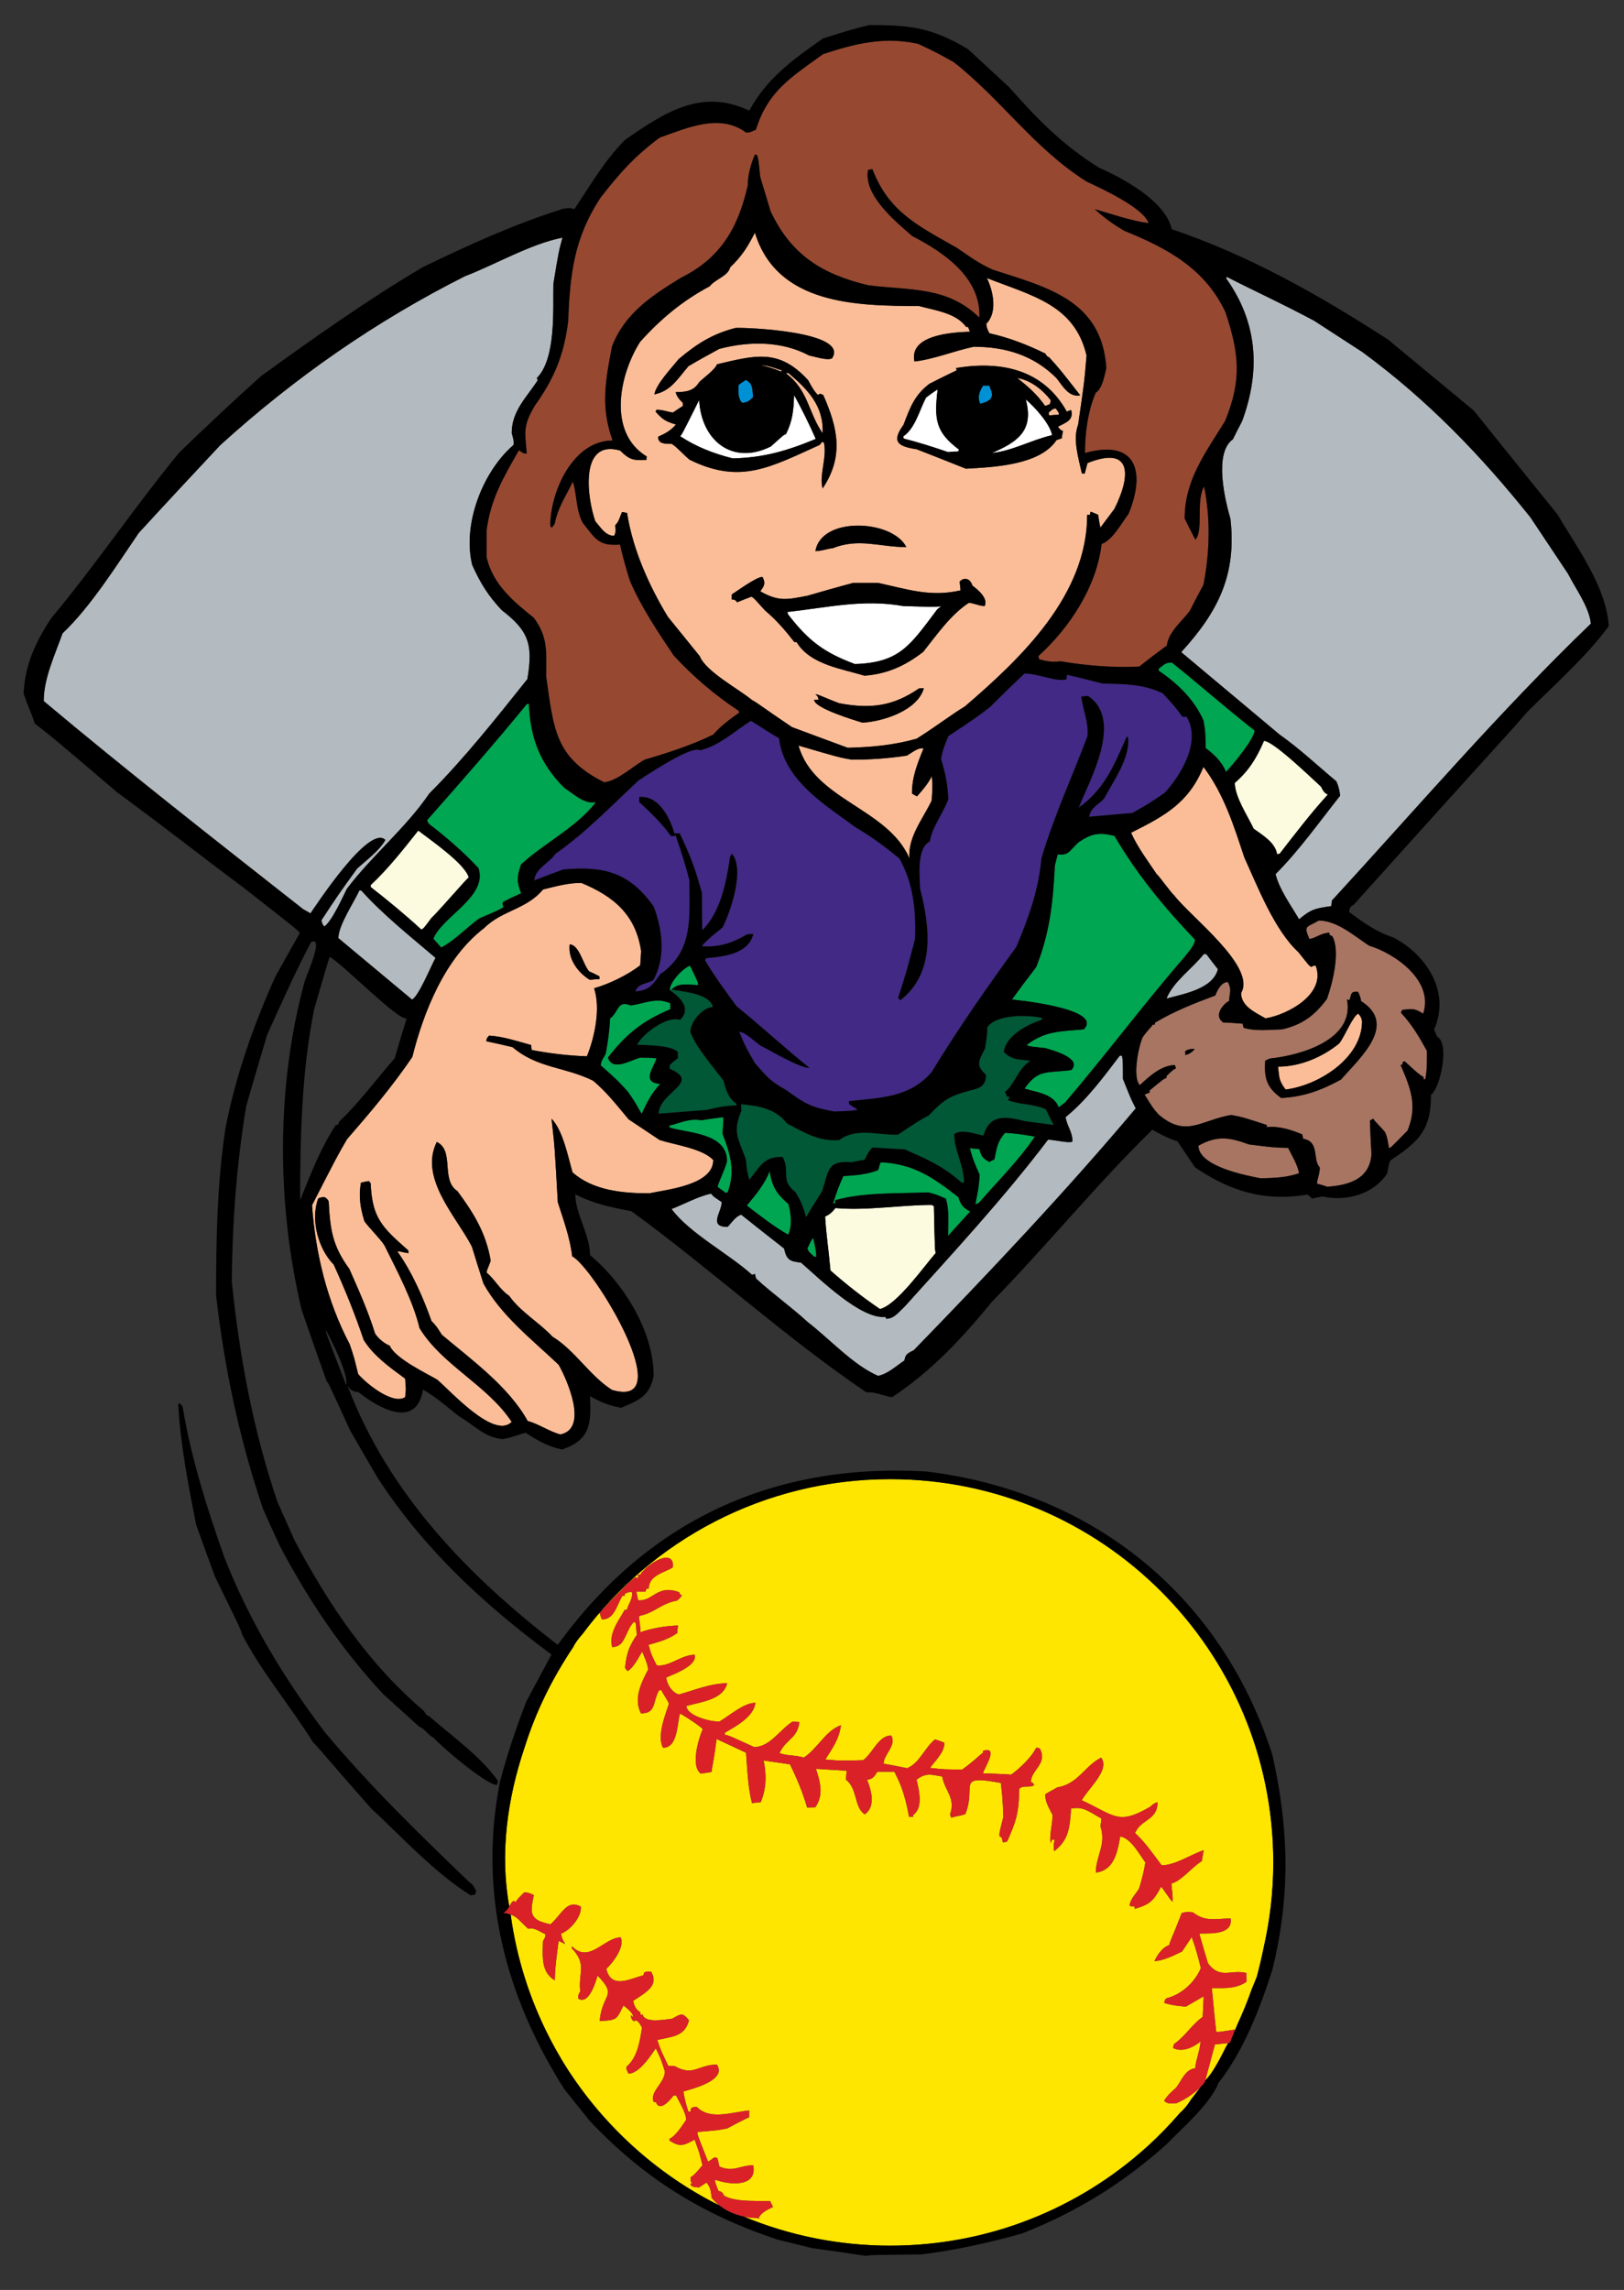 <?xml version="1.0" encoding="utf-8"?>
<!-- Generator: Adobe Illustrator 17.0.0, SVG Export Plug-In . SVG Version: 6.00 Build 0)  -->
<!DOCTYPE svg PUBLIC "-//W3C//DTD SVG 1.1//EN" "http://www.w3.org/Graphics/SVG/1.1/DTD/svg11.dtd">
<svg version="1.1" id="Layer_1" xmlns="http://www.w3.org/2000/svg" xmlns:xlink="http://www.w3.org/1999/xlink" x="0px" y="0px"
	 width="142px" height="200.16px" viewBox="0 0 142 200.16" style="enable-background:new 0 0 142 200.16;" xml:space="preserve">
<rect x="0" y="0" width="142" height="200.16" fill="#333333" stroke="none"/>
<path id="color11" style="fill:#A87562;" d="M112.629,100.332c0.356,0.713,0.821,1.453,0.96,2.22
	c-1.151,0.383-2.138,0.41-3.372,0.438c-1.123-0.219-5.426-1.013-5.426-2.85c1.672-0.932,2.769-0.713,4.412-0.109
	C111.396,100.305,111.396,100.305,112.629,100.332z M115.315,80.462c1.589,0,3.097,1.343,4.385,2.192
	c2.274,0.686,5.701,3.07,4.741,5.948c-0.767-0.467-0.904-0.439-1.836-0.329c-0.056,0.083-0.083,0.165-0.109,0.247
	c0.985,1.069,1.563,2.056,2.274,3.344c0,1.535,0,1.535-0.137,2.467c-0.056,0-0.11,0-0.165,0c0-0.081,0-0.137,0-0.192
	c-0.41-0.192-1.233-1.014-1.645-1.371c-0.081,0.028-0.137,0.055-0.191,0.082c0,0.055,0,0.11,0,0.191
	c-0.056,0-0.11,0.028-0.164,0.055c0.904,2.084,1.479,3.59,0.604,5.728c-1.453,1.48-1.453,1.48-1.618,1.536
	c-0.164-0.933-0.164-0.933-0.328-1.371c-0.329-0.438-0.987-1.014-1.042-1.205c-0.11,0.054-0.219,0.108-0.302,0.164
	c0.028,0.987,0.083,1.974,0.137,2.96c-0.164,2.11-1.891,2.686-3.863,2.823c-0.302-0.109-0.604-0.191-0.905-0.273
	c0.055-0.521,0.246-0.85,0.246-1.425c-0.656-0.658,0.027-2.248-1.451-2.495c-0.027-0.136-0.056-0.274-0.083-0.384
	c-0.904-0.384-2.11-0.767-3.097-0.63c0-0.082,0-0.136,0-0.191c-2.11-0.685-2.11-0.685-3.125-0.877
	c-2.657,0.465-3.945,2.027-6.357-0.055c-0.493-0.575-0.493-0.575-1.206-1.727c0.138-0.055,0.273-0.11,0.438-0.164
	c0-0.083,0-0.138,0-0.193c1.233-1.014,1.233-1.014,1.479-1.095c0-0.055,0-0.11,0-0.165c0.603-0.576,0.603-0.576,0.823-0.658
	c-0.027-0.11-0.055-0.219-0.082-0.301c-1.18,0-2.248,0.987-3.071,1.754c-0.657-0.658-0.136-3.316,0.248-4.193
	c0.603-0.823,0.794-0.906,0.877-1.097c0.055,0,0.108,0,0.191,0c0-0.055,0-0.11,0-0.164c1.699-1.014,3.453-1.7,5.29-2.385
	c0.164-0.494,0.548-1.178,1.096-1.178c0.355,0.739,0.137,0.877,0.109,1.644c-0.63,0.356-1.343,1.343-0.521,1.892
	c0.548,0.027,1.123,0.055,1.699,0.109c0.027,0.11,0.055,0.22,0.082,0.356c1.042,0.329,2.33,0.165,3.398,0.138
	c1.81-0.439,2.823-1.233,3.893-2.659c0.466-1.316,1.205-4.166,0.466-5.481c-0.083-0.055-0.165-0.082-0.247-0.11
	c0-0.082,0-0.137,0-0.191c-0.713,0-1.124,0.439-1.754,0.548C113.973,80.873,114.219,81.092,115.315,80.462z M104.462,91.672
	c-0.466,0.026-0.466,0.026-0.822,0.191c0,0.11,0,0.219,0,0.357C103.969,92.137,104.27,91.974,104.462,91.672z M111.04,92.521
	c-0.138,0.055-0.274,0.11-0.412,0.191c-0.108,1.536,0.138,2.357,1.398,3.261c1.974-0.109,3.48-0.658,5.235-1.617
	c1.644-1.891,4.987-4.796,1.753-6.852c-0.054-0.355-0.137-0.52-0.273-0.822c-0.631,0-0.548,0.082-0.741,0.74
	c-0.081-0.027-0.163-0.055-0.219-0.055C118.467,90.904,113.698,92.248,111.04,92.521z"/>
<path id="color10" style="fill:#005836;" d="M92.13,98.332c-0.851-0.11-1.672-0.219-2.495-0.329
	c-1.535-0.384-3.097-0.713-3.645,1.26c-0.686-0.137-1.919-0.603-2.549-0.137c0,1.48,0.849,2.714,0.849,4.193
	c-0.055,0.027-0.109,0.055-0.164,0.082c-1.698-1.479-2.905-2-5.016-2.933c-0.959-0.054-1.891-0.108-2.822-0.164
	c-0.329,0.329-0.466,0.63-0.686,1.069c-0.384,0.056-0.767,0.137-1.151,0.219c-2.138-0.163-1.945,0.658-2.576,2.549
	c-0.466,0.739-0.932,1.479-1.397,2.248c-0.22-0.823-0.467-1.48-0.932-2.193c-1.371-1.041-0.411-1.863-1.124-3.069
	c-1.617-0.027-1.891,0.74-2.905,2.001c-0.219-0.877-0.219-0.877-0.301-1.781c-0.685-1.892-1.178-2.412-0.384-4.275
	c-0.027-0.193-0.027-0.384-0.027-0.549c1.453,0.11,3.043,0.384,4.002,1.672c1.589,0.823,2.768,1.589,4.577,1.452
	c1.507-1.124,3.398-0.411,5.125-0.466c1.891-1.26,1.891-1.26,2.687-1.672c1.479-1.562,1.944-1.753,4.138-2.329
	c0.631-0.193,0.877-0.577,0.877-1.234c-0.959-0.876-0.603-1.233-0.082-2.301c0.191-1.207,0.191-1.207,0.191-1.837
	c0.768-1.178,3.619-1.123,4.824-0.822c-0.027,0.055-0.055,0.109-0.082,0.164c-1.261,0.411-3.124,1.398-3.29,2.796
	c0.741,0.739,1.289,0.63,2.33,0.767c-1.097,0.685-1.452,2.22-2.247,2.741c0.108,0.109,0.108,0.109,0.164,0.384
	c0.082,0,0.165,0,0.273,0.027c-0.054,0.082-0.108,0.191-0.136,0.302c1.069,0.41,2.192,0.301,3.288,0.794
	C91.663,97.4,91.882,97.865,92.13,98.332z M64.394,96.468c-0.713-0.466-0.905-1.179-1.125-2.001
	c-0.904-1.233-2.383-2.85-2.905-4.276c0-0.876,1.097-2.164,1.974-2.164c-0.302-1.207-2.604-1.343-3.618-1.535
	c0.004-0.004,0.009-0.006,0.013-0.011l-0.171,0.033c0,0.01-0.006,0.022-0.006,0.031c0.794,0.549,1.974,1.536,0.904,2.604
	c-1.069-0.411-3.262,1.179-3.754,2.166c0.767,0.054,2.959,0.027,3.562,0.63c0,0.164,0,0.356,0,0.548
	c-0.247,0.191-0.493,0.384-0.712,0.603c0,0.11,0,0.219,0,0.329c2.823,1.178-0.959,2.056-0.959,3.92
	c1.397-0.11,2.795-0.219,4.193-0.329c0.904-0.219,1.698-0.384,2.604-0.384C64.394,96.577,64.394,96.522,64.394,96.468z"/>
<path id="color9" style="fill:#412985;" d="M64.394,87.944c-0.96-1.315-1.919-2.604-2.741-4.002
	c0.027-0.081,0.055-0.136,0.083-0.191c1.534-0.138,3.699-0.356,4.138-2.11c-0.191,0-0.384,0-0.548,0.028
	c-1.288,0.766-2.494,1.15-3.974,1.04c0.494-0.603,1.233-1.15,1.836-1.644c0.713-1.425,1.946-5.042,0.823-6.441
	c-0.055,0.083-0.11,0.165-0.165,0.248c-0.329,2.192-0.794,4.796-2.439,6.44c-0.027-1.096-0.027-2.193-0.027-3.261
	c-0.603-2.166-1.014-3.262-1.946-5.207c-0.165,0-0.329,0-0.467,0c-0.383-1.398-1.397-3.344-3.069-3.179c0,0.137,0,0.274,0,0.438
	c0.987,0.905,1.974,1.864,2.768,2.96c0.275,0.028,0.275,0.028,0.412-0.055c0.74,2.194,0.74,2.194,1.205,3.92
	c0,3.234,0.384,6.221-2.549,8.222c-0.685,0.987-1.014,1.424-2.165,1.507c0.219-0.713,0.959-0.63,1.562-0.987
	c1.097-1.974,0.795-4.412,0.028-6.44c-2.083-2.905-4.221-3.563-7.893-3.234c-0.85,0.301-1.699,0.63-2.549,0.959
	c0.11-1.069,1.261-1.479,1.864-2.33c2.713-1.918,4.879-4.193,7.262-6.413c0.083-0.027,4.605-3.151,5.373-2.631
	c1.699-0.41,3.014-1.67,4.44-2.576c0.849,0.494,1.589,1.042,2.466,1.508c0.412,3.644,3.975,5.81,6.715,7.811
	c1.398,0.822,2.576,1.699,3.809,2.713c1.234,2.192,1.453,4.549,1.37,7.043c-0.739,2.824-0.739,2.824-1.479,5.152
	c0.054,0.055,0.109,0.11,0.191,0.192c3.043-2.357,2.604-6.331,1.728-9.729c-0.027-1.097-0.329-3.563,0.849-4.138
	c0.165-1.206,1.18-2.495,1.617-3.701c-0.056-1.261-0.246-2.275-0.631-3.48c0.083-0.74,0.357-1.343,0.631-2.028
	c2.468-1.644,2.468-1.644,3.646-2.549c0.987-0.987,2.001-1.974,3.015-2.933c1.179,0,2.713,0.74,3.673,0.521
	c0-0.138,0.027-0.275,0.055-0.412c1.014,0.247,2.056,0.493,3.098,0.768c1.972,0.054,3.48,0.026,5.261,0.849
	c0.987,1.069,0.987,1.069,1.728,2.056c0.108,0,0.219,0,0.356,0c1.315,2.11-0.467,5.097-1.919,6.659
	c-1.453,0.987-1.453,0.987-2.823,1.753c-1.261,0.11-2.521,0.22-3.782,0.329c0.191-0.849,0.74-0.987,1.315-1.589
	c0.769-1.479,2.33-3.591,2.084-5.372c-0.056-0.028-0.083-0.028-0.11-0.028c-1.151,2.604-1.945,4.578-4.193,6.194
	c0.877-2.274,3.975-7.646,0.822-9.757c-0.219,0-0.411,0.028-0.604,0.055c0.165,1.178,0.658,2.247,0.55,3.453
	c-1.344,3.563-2.96,7.044-4.029,10.689c-0.247,2.768-1.123,5.18-2.193,7.729c-2.604,3.591-5.097,7.154-7.399,10.935
	c-1.918,2.248-4.467,2.248-7.236,2.549c0,0.083,0,0.165,0,0.247c0.247,0.165,0.494,0.33,0.768,0.494
	c-0.494,0.11-0.494,0.11-2.056,0.164c-2.001-0.355-2.604-0.684-4.221-1.891c-1.369-0.739-1.672-1.151-2.712-2.329
	c-0.851-1.481-0.851-1.481-1.371-2.742c0.493,0,1.424,0.904,1.863,1.206c0.658,0.302,3.344,1.946,4.276,1.946
	C68.696,91.672,66.558,89.699,64.394,87.944z"/>
<path id="color8" style="fill:#B4BBC0;" d="M101.995,87.286c0.603-1.507,2.275-2.631,3.262-3.892c0.056,0,0.137,0,0.219,0
	c0.329,0.439,0.658,0.876,1.015,1.315C106.052,86.465,103.448,86.875,101.995,87.286z M98.103,92.275c-0.083,0-0.138,0-0.191,0
	c-1.398,1.836-2.933,3.919-4.741,5.372c0.137,0.822,0.603,1.261,0.603,2.137c-0.329,0.165-1.563-0.164-2.138-0.164
	c-3.837,5.07-8.332,9.921-12.58,14.636c-0.493,0.438-0.877,1.013-1.562,1.013c-0.027-0.055-0.055-0.109-0.083-0.164
	c-2.137,0.246-5.81-3.397-7.372-4.742c-0.959-0.108-1.261-0.219-1.48-1.232c-1.26-0.987-2.521-1.974-3.755-2.961
	c-0.493,0.166-0.822,0.687-1.178,1.069c-1.727,0-0.521-1.288-0.521-2.165c-0.329-0.246-0.686-0.41-0.932-0.739
	c-1.097,0.22-2.385,0.933-3.454,1.343c1.589,2.139,4.988,3.892,7.044,5.755c0.082-0.027,0.165-0.055,0.247-0.083
	c0.027,0.139,0.054,0.275,0.108,0.412c1.426,1.315,3.098,2.495,4.522,3.81c1.891,1.453,4.002,3.782,6.14,4.687
	c0.85-0.165,1.589-0.877,2.302-1.343c0.082-0.575,0.302-0.63,0.822-0.904c6.605-6.797,13.292-13.868,19.404-21.131
	c-0.411-0.794-0.411-0.794-1.123-2.576C98.186,92.74,98.186,92.74,98.103,92.275z M31.423,77.831
	c-0.439,0.987-1.836,3.042-1.836,4.167c2.137,1.781,4.274,3.561,6.44,5.372c0.576-0.274,1.645-2.905,2.055-3.646
	c-2.192-1.863-4.577-3.754-6.495-5.893C31.533,77.831,31.478,77.831,31.423,77.831z M137.104,50.15
	c-1.096-1.645-2.192-3.289-3.289-4.933c-4.385-5.481-9.017-10.278-14.689-14.444c-1.426-0.932-2.823-1.836-4.221-2.74
	c-3.097-1.645-4.796-2.385-7.646-3.837c-0.027,0.055-0.027,0.109-0.027,0.164c2.768,3.892,2.986,8.113,1.37,12.471
	c-0.274,0.52-0.549,1.041-0.795,1.562c-1.699,1.206-0.686,5.344-0.219,6.961c0.548,4.851-1.042,8.085-4.304,11.648
	c2.851,2.385,5.729,4.796,8.605,7.208c1.755,1.233,3.344,2.74,4.961,4.083c0.192,0.439,0.274,0.768,0.329,1.261
	c-1.81,2.275-3.59,4.796-5.646,6.852c0.329,1.343,1.371,2.768,2.057,3.947c1.041-0.878,1.426-0.959,2.822-1.152
	c0-0.164,0.027-0.329,0.055-0.493c7.455-8.113,14.69-16.554,22.639-24.2C138.939,53.027,137.789,51.493,137.104,50.15z
	 M33.698,73.418c-0.548,0.96-1.645,1.754-2.466,2.494c-1.644,2.275-1.644,2.275-3.125,4.523c0.083,0.356,0.083,0.356,0.247,0.549
	c0.658-0.439,1.589-2.522,1.973-3.289c2.166-2.878,5.18-5.344,7.208-8.332c3.069-3.07,5.865-6.606,8.578-10.003
	c0.494-2.988,0.165-4.193-2.247-6.03c-1.178-1.261-1.864-2.356-2.576-3.946c-0.877-3.536,0.904-8.167,3.618-10.497
	c0.027-0.329,0.027-0.329-0.163-1.041c0-1.919,1.288-3.098,2.273-4.605c-0.026-0.082-0.054-0.137-0.082-0.192
	c1.726-1.726,1.397-6.139,1.452-8.249c0.466-2.823,0.466-2.823,0.795-4.029c-2.796,0.549-5.811,2.329-8.524,3.371
	c-7.837,3.947-14.909,8.879-21.404,14.772c-2.384,2.549-4.769,5.098-7.126,7.674c-1.973,2.878-4.194,6.44-6.66,8.771
	c-0.658,1.863-1.645,3.919-1.645,5.92c7.345,6.167,15.128,12.251,22.693,18.198c0.192,0.11,0.412,0.22,0.63,0.357
	C27.559,79.256,32.272,71.994,33.698,73.418z"/>
<path id="color7" style="fill:#FCFADF;" d="M81.468,105.32c0.054,0.027,0.109,0.055,0.191,0.109
	c0.082,3.837,0.082,3.837,0.164,4.084c-0.985,1.124-3.397,4.55-4.877,4.905c-1.508-1.014-2.96-2.164-4.331-3.37
	c-0.192-2.11-0.384-3.206-0.467-4.714c0.467-0.221,0.577-0.357,0.906-0.741C75.74,105.842,78.727,105.32,81.468,105.32z
	 M37.698,80.271c1.069-1.069,3.098-3.48,3.289-3.563c-0.301-1.205-3.398-3.316-4.412-4.111c-1.288,1.617-2.631,3.343-4.166,4.769
	c0,0.055,0,0.11,0,0.164c1.48,1.152,3.042,2.44,4.44,3.728C37.068,81.12,37.068,81.12,37.698,80.271z M111.889,74.624
	c1.344-1.726,2.741-3.563,4.221-5.18c-0.301-0.082-0.465-0.411-0.603-0.685c-0.959-0.877-4.193-4.001-4.987-4.001
	c-0.63,1.479-1.316,2.604-2.549,3.673c0,1.233,1.123,2.877,1.644,4.001c0.795,0.575,1.892,1.206,2.056,2.247
	C111.725,74.652,111.808,74.624,111.889,74.624z"/>
<path id="color6" style="fill:#974831;" d="M46.743,35.488c1.7-2.385,2.549-4.386,2.933-7.345c0.165-4.14,0.494-7.319,2.85-10.881
	c1.7-2.192,2.96-3.591,5.154-5.234c2.356-0.823,5.261-2.166,7.564-0.439c0.274,0,0.274,0,0.849-0.247
	c1.069-3.399,3.07-4.577,5.865-6.605c2.795-0.932,5.373-1.562,8.333-0.904c1.561,0.74,1.561,0.74,3.097,1.589
	c4.221,3.317,7.016,7.538,11.62,10.443c1.343,0.63,4.987,2.301,5.427,3.644c-1.535-0.219-3.234-0.794-4.715-1.233
	c0.795,0.74,1.645,1.343,2.577,1.891c3.782,1.535,7.044,3.289,8.852,7.098c1.206,3.618,1.453,5.92-0.027,9.538
	c-1.727,2.795-3.535,5.153-3.535,8.523c0.302,0.603,0.602,1.207,0.932,1.836c0.74-0.739,0.027-3.397,0.768-4.631
	c0.576,2.767,0.493,5.783-0.055,8.578c-0.411,0.768-0.823,1.536-1.206,2.302c-0.712,0.932-1.837,1.81-2.001,3.015
	c-0.822,0.603-1.616,1.206-2.41,1.836c-2.303,0.11-4.633-0.082-6.907-0.465c-0.631,0.109-1.207,0-1.838-0.165
	c-0.026-0.11-0.054-0.191-0.081-0.274c2.74-2.494,5.098-6.057,5.536-9.813c0.932-0.301,1.754-1.836,2.356-2.631
	c1.563-3.81,0.575-6.55-3.81-5.316c0-1.781,0.247-3.618,0.932-5.263c0.604-0.383,0.769-1.507,0.933-2.165
	c-0.384-5.92-5.125-7.043-9.949-8.605c-1.205-0.549-2.028-1.152-3.097-1.891c-3.425-1.946-5.975-3.153-7.399-6.879
	c-0.138,0-0.274,0.027-0.384,0.055c-0.439,2.193,2.411,4.523,3.864,5.783c2.659,1.371,6.029,3.59,5.865,7.126
	c-2.824-2.742-5.976-2.358-9.702-2.823c-4.029-0.959-6.742-2.631-8.552-6.468c-0.301-1.014-0.603-2.001-0.904-2.987
	c-0.164-1.562-0.164-1.562-0.274-1.919c-0.083-0.027-0.138-0.055-0.191-0.055c-0.356,0.795-0.63,1.836-0.63,2.714
	c-0.851,3.754-2.413,6.358-5.838,8.057c-2.549,1.562-4.906,3.097-6.03,6.002c-0.575,2.987-1.013,5.316,0.055,8.222
	c-3.453,0-5.454,4.44-5.454,7.482c0.027,0.028,0.083,0.083,0.137,0.138c0.082-0.11,0.164-0.219,0.247-0.329
	c0.301-1.507,0.987-2.413,1.589-3.701c0.384,1.179,0.247,2.467,0.877,3.618c1.124,1.426,1.398,2.029,3.234,1.891
	c0.083,0.138,0.138,0.768,0.877,3.152c0.987,2.302,2.44,4.468,3.838,6.55c1.671,1.809,3.589,3.453,5.673,4.824
	c0,0.055,0.027,0.11,0.055,0.165c-0.768,0.52-1.672,1.206-2.275,1.918c-1.836,0.904-4.029,1.617-6.002,2.192
	c-1.069,0.603-2.385,1.864-3.537,1.974c-4.33-2.166-4.412-4.687-5.07-9.237c0-2.137,0.192-3.398-1.068-5.125
	c-1.809-1.452-3.59-2.933-4.139-5.289c0-0.795,0-1.589,0-2.384c0.356-2.74,1.453-4.577,2.824-6.989
	c0.383,0.274,0.383,0.274,0.684,0.302C45.894,37.653,45.729,37.241,46.743,35.488z"/>
<path id="fill" style="fill:#FFFFFF;" d="M82.289,53.001c-0.108,0.082-0.219,0.164-0.328,0.247
	c-2.411,3.206-3.289,4.659-7.209,4.796c-2.712-1.014-4.056-2.028-5.836-4.331c-0.028-0.083-0.055-0.164-0.083-0.219
	c3.48-0.384,6.632-1.151,10.142-0.521C81.577,53.055,81.577,53.055,82.289,53.001z M82.893,39.516
	c0.301-0.027,0.604-0.054,0.905-0.054c0-0.055,0.026-0.11,0.054-0.165c-2.028-1.507-2.192-2.631-1.863-5.262
	c-0.356,0.22-0.686,0.466-1.014,0.713c-0.576,1.097-0.96,2.714-2,3.399c0,0.054,0.026,0.109,0.054,0.191
	C80.344,38.667,81.604,39.078,82.893,39.516z M89.689,34.913c0.769,2.795-0.822,3.754-2.959,4.686
	c1.809-0.191,3.48-1.151,5.261-1.562C91.855,37.105,90.458,35.542,89.689,34.913z M68.723,37.954
	c-0.164,0.027-0.164,0.027-1.316,1.069c-3.397,1.698-6.084-0.549-6.275-4.057c-1.534,3.07-1.534,3.07-1.672,3.153
	c1.398,0.932,2.96,1.535,4.605,1.946c2.685-0.055,4.768-0.658,7.262-1.7c-0.575-1.315-1.206-2.576-1.891-3.837
	C69.381,35.872,69.326,36.721,68.723,37.954z"/>
<path id="color5" style="fill:#0091D5;" d="M64.886,35.214c-0.384-0.439-0.329-0.987-0.301-1.562
	c0.191-0.165,0.411-0.303,0.63-0.439c0.63,0.301,0.575,0.849,0.63,1.507C65.489,35.076,65.353,35.159,64.886,35.214z M86.483,33.706
	c-0.192,0-0.356,0-0.521,0c-0.329,0.494-0.521,1.042-0.247,1.59C86.757,35.021,86.977,34.692,86.483,33.706z"/>
<path id="color4" style="fill:#FBBD97;" d="M68.723,32.638c0.055-0.027,0.138-0.027,0.219-0.027c1.672,1.424,3.098,2.85,2.988,5.261
	C70.669,36.063,70.669,34.062,68.723,32.638z M115.042,84.409c-0.221,0-0.221,0-0.385,0.11c-0.191-0.11-0.191-0.11-1.124-1.288
	c-2.109-1.946-3.563-5.729-4.741-8.305c-0.903-2.74-1.781-5.536-3.563-7.893c-1.288,3.124-3.316,4.249-6.331,5.755
	c0.575,1.288,1.452,2.44,2.22,3.591c0.192,0.137,1.37,1.781,1.535,1.863c1.37,1.836,7.236,6.249,5.865,8.552
	c0,1.178,1.288,1.726,2.137,2.219C112.629,88.685,115.974,86.875,115.042,84.409z M97.445,44.477
	c-0.411,0.548-0.821,1.096-1.232,1.645c-0.083-0.384-0.138-0.768-0.193-1.125c-0.219-0.108-0.437-0.191-0.656-0.273
	c-0.027,0.083-0.055,0.165-0.055,0.273c-0.083,0-0.165,0-0.246,0c0,6.99-5.702,12.471-10.689,16.746
	c-1.262,0.768-2.439,1.699-4.221,2.823c-2.056,0.576-3.919,0.739-6.029,0.795c-1.645-0.603-3.262-1.206-4.878-1.809
	c-2.522-1.699-3.043-2.138-3.481-2.357c-1.068-0.904-4.056-2.494-4.576-3.837c-0.932-1.15-1.864-2.302-2.796-3.453
	c-1.645-2.713-3.069-5.893-3.563-9.072c-0.164-0.027-0.301-0.055-0.438-0.083c-0.165,0.356-0.302,0.932-0.603,1.152
	c0.054,0.41,0.082,0.575-0.083,0.932c-0.768,0-1.179-0.74-1.645-1.262c-0.685-1.891-1.479-7.235,2.165-6.193
	c0.823,0.822,1.179,0.877,2.302,0.822c0-0.109,0-0.219,0.027-0.302c-3.453-2.083-2.412-7.153-0.575-10.031
	c1.809-2.001,3.672-3.563,6.085-4.852c0.493-0.63,1.589-0.877,1.781-1.645c1.042-1.014,1.508-1.753,2.166-3.041
	c1.919,6.303,8.907,6.413,14.333,6.413c1.397,0.384,3.262,0.603,4.139,1.836c0.055,0,0.109,0,0.164,0
	c0.056,0.138,0.109,0.274,0.164,0.412c-1.561,0.055-5.344,0.274-4.85,2.604c1.699-0.192,3.481-0.932,5.18-1.288
	c2.77,0,5.235,0.739,7.236,2.74c0.548,0.686,1.068,1.7,2.082,1.508c-1.753-2.248-1.753-2.248-2.713-3.317
	c-0.22-0.11-0.22-0.11-0.329-0.329c-1.562-0.768-3.179-1.399-4.905-1.782c-0.22-0.438-0.22-0.438-0.274-0.822
	c1.015-1.014,0.603-2.878,0.055-4.002c3.974,1.563,7.674,2.33,8.716,6.77c-0.192,2.302-0.192,2.302-0.74,6.058
	c-0.493,1.288,0.055,2.96,0.329,4.247c0.082,0,0.164,0,0.246,0.027c0.083-0.329,0.165-0.63,0.248-0.932
	C98.926,38.941,98.953,41.462,97.445,44.477z M57.212,34.474c1.452-0.301,2.001-1.315,2.988-2.467
	c0.877-0.521,1.781-1.013,2.685-1.507c2.577-0.685,5.454-0.711,7.867,0.576c0.465,0.083,1.562,0.466,2,0.248
	c1.562-2.358-7.592-2.714-8.441-2.659c-2.028,0.521-3.398,1.398-4.988,2.74C58.775,32.116,57.404,33.514,57.212,34.474z
	 M71.683,38.886c0.055-0.083,0.11-0.164,0.192-0.247c0.055,0,0.109,0,0.165,0.028c0.301,1.288-0.439,2.877-0.11,4.028
	c1.865-2.795,1.343-5.261,0.055-8.167c-0.109-0.055-0.191-0.082-0.273-0.11c-0.083,0.028-0.138,0.055-0.191,0.11
	c-0.356-0.356-0.604-0.823-0.851-1.288c-2.549-2.796-4.604-2.193-7.975-1.398c-0.137,0.439-1.26,1.261-1.562,1.562
	c-0.494,0.823-1.207,0.85-2.056,0.877c0.137,0.438,0.301,0.604,0.63,0.933c0,0.082,0,0.164,0,0.274
	c-0.301,0.191-0.603,0.384-0.876,0.575c-0.521-0.083-0.876-0.247-1.426-0.247c-0.027,0.055-0.055,0.109-0.081,0.164
	c0.575,0.658,0.904,0.878,1.781,1.125c-0.439,0.52-0.932,0.794-1.562,1.068c0,0.686,0.686,0.604,1.206,0.63
	c0.466,0.301,0.959,0.878,1.535,1.371C64.749,42.394,67.407,40.804,71.683,38.886z M71.299,48.177
	c0.768-0.054,1.124-0.247,1.481-0.247c2.301-0.932,4.138-0.109,6.468-0.109C78.041,45.409,71.793,45.107,71.299,48.177z
	 M80.783,60.153c-0.166,0-0.302,0-0.439,0.028c-2.247,1.534-4.166,1.809-6.961,1.288c-0.987-0.357-1.727-0.741-2.084-0.795
	c0.22,0.219,0.22,0.219,0.274,0.493c-0.136,0-0.274,0-0.383,0c0,0.741,3.617,1.81,4.22,2.001
	C77.248,63.059,80.235,62.099,80.783,60.153z M85.03,51.192c-0.192-0.603-0.685-0.796-1.123-0.357
	c0.027,0.247,0.055,0.494,0.082,0.768c-2.631,0.603-4.577-0.082-7.236-0.658c-0.711,0-1.424,0-2.137,0
	c-1.343,0.357-2.687,0.74-4.002,1.123c-1.809,0.356-2.549,0.521-4.138-0.383c0.384-0.522,0.466-0.713,0.192-1.262
	c-0.549,0-2.357,1.343-2.687,1.536c0,0.136,0,0.274,0,0.438c0.219,0,0.357,0.055,0.465,0.248c0.412-0.165,0.823-0.329,1.261-0.494
	c0.22,0.137,0.22,0.137,1.179,1.206c0.987,0.823,1.781,1.754,2.576,2.769c0.055,0,0.11,0,0.191,0
	c1.179,1.974,3.975,2.329,5.92,2.933c1.973-0.138,3.563-0.851,5.152-2.084c1.206-1.507,2.358-3.206,3.975-4.276
	c0.438,0,0.904,0.275,1.396,0.275C86.428,52.316,85.523,51.548,85.03,51.192z M93.664,35.844c-0.138,0.027-0.274,0.082-0.384,0.136
	c-2.057-3.699-5.756-4.467-9.702-3.809c0.027,0.055,0.055,0.11,0.082,0.191c-0.796,0.384-1.59,0.768-2.385,1.179
	c-1.315,0.986-1.698,2.082-2.274,3.59c-1.096,1.507-0.466,1.891,1.151,2.137c1.425,0.548,2.851,1.124,4.303,1.7
	c2.411-0.138,6.468-0.301,7.921-2.495c0.136-0.054,0.301-0.109,0.465-0.163c0.027-0.219,0.055-0.439,0.11-0.63
	c-0.246-0.11-0.246-0.11-0.439-0.384C93.225,36.912,93.883,36.749,93.664,35.844z M57.679,99.646
	c1.26,0.411,3.782,0.741,4.686,1.755c0,2.192-4.083,2.575-5.591,2.904c-2.329,0-4.933-0.246-6.715-1.836
	c-0.384-1.343-0.849-3.7-1.836-4.686c0.274,2.383,0.274,2.383,0.548,7.289c0.494,1.563,1.069,3.097,1.261,4.741
	c1.836,0.904,9.483,13.457,3.48,11.676c-1.946-1.233-3.234-3.453-5.206-4.659c-1.124-1.206-2.824-2.192-3.783-3.562
	c-0.821-0.548-1.288-1.481-1.973-2.028c0-0.246,0.165-0.467,0.356-1.042c-0.41-2.41-1.452-4.111-2.905-6.084
	c-1.507-0.986-0.219-3.508-1.808-4.303c-1.589,3.179,1.753,6.579,3.069,9.155c0.329,1.069,0.658,2.138,1.014,3.233
	c1.59,2.851,4.248,4.879,6.578,7.099c0.739,1.314,2.631,5.591,0.136,6.084c-0.985-0.273-1.918-0.932-2.85-1.178
	c-1.672-3.015-4.932-5.372-7.508-7.537c-0.466-0.741-0.466-0.741-0.905-1.206c-0.74-2.083-1.699-4.275-2.987-6.085
	c0.219-0.028,0.274,0.055,0.987,0.165c-0.028-0.082-0.028-0.165-0.028-0.247c-2.302-2.028-3.152-2.822-3.289-5.864
	c-0.055-0.083-0.11-0.139-0.137-0.191c-0.246,0.025-0.493,0.081-0.713,0.136c-0.219,1.207-0.054,2.192,0.303,3.371
	c0.382,0.548,1.369,1.508,1.753,2.11c1.097,2.221,2.494,4.823,3.069,7.236c2.001,3.261,5.92,4.959,8.059,8.193
	c-1.563,1.563-5.4-2.768-6.524-3.699c-0.823-0.494-3.673-1.836-4.138-2.96c-0.439-0.164-1.041-0.658-1.288-1.068
	c-0.603-1.946-1.426-3.783-2.248-5.646c-1.481-2.029-1.672-3.399-1.809-5.921c-0.274-0.438-0.438-0.41-0.905-0.247
	c-0.712,1.837,0,4.44,1.343,5.783c0.987,2.165,1.864,4.331,2.631,6.605c0.877,1.397,2.275,2.384,3.618,3.37
	c0.081,0.96,0.081,0.96,0,1.618c-1.069,0.712-3.427-1.206-4.112-2.029c-0.357-1.479-0.357-1.479-0.739-2.602
	c-1.974-3.756-2.988-7.922-3.289-12.143c2.22-4.33,2.22-4.33,3.069-5.783c2.028-2.33,3.975-4.632,5.702-7.181
	c0.985-3.946,2.85-8.633,6.248-11.237c1.589-1.589,3.728-1.644,5.18-3.398c1.125-0.273,2.165-0.576,3.344-0.576
	c2.85,1.179,4.769,2.796,5.234,5.975c-0.027,0.412-0.054,0.822-0.082,1.233c-1.124,0.851-2.686,1.617-4.029,2.001
	c0.575,1.781,0.055,4.248-0.63,5.947c-1.645-0.054-3.234-0.247-4.824-0.548c-0.027-0.164-0.055-0.302-0.055-0.438
	c-1.206-0.329-2.411-0.74-3.672-0.823c-0.22,0.247-0.22,0.247-0.247,0.494c0.767,0.164,1.535,0.329,2.301,0.521
	c2.192,1.863,4.577,1.7,7.044,2.933c1.179,0.987,2.111,2.192,3.098,3.371C55.87,98.441,56.774,99.044,57.679,99.646z M51.566,85.642
	c0.275-0.028,0.549-0.055,0.85-0.055c0-0.081,0-0.164,0-0.246c-0.301-0.164-0.603-0.301-0.904-0.438
	c-0.576-0.686-0.85-2.303-1.7-2.358C49.648,83.806,50.525,85.012,51.566,85.642z M118.769,88.602
	c-0.467,0.165-1.233,2.084-1.672,2.604c-1.479,1.205-3.426,2.028-5.345,2.028c0.109,1.014,0.082,1.233,0.658,1.999
	c2.878-0.355,6.688-2.74,6.688-5.974C119.015,88.903,119.015,88.903,118.769,88.602z M80.18,69.609
	c-0.165-0.082-0.301-0.165-0.439-0.247c0-1.453,0.467-2.604,1.015-3.947c-0.465-0.11-1.069,0.411-1.453,0.63
	c-1.617,0.246-3.207,0.356-4.823,0.356c-1.096-0.192-1.096-0.192-4.659-1.233c1.343,4.769,7.811,5.454,9.703,9.866
	c-0.165-1.864,1.178-3.453,1.945-5.07c0.082-1.398,0.082-1.398,0-2.138C81.221,68.431,80.617,69.116,80.18,69.609z M91.69,36.063
	c0,0.083,0.027,0.165,0.055,0.247c0.274-0.028,0.548-0.055,0.822-0.055c0.082-0.191-0.164-0.383-0.247-0.548
	C92.019,35.707,91.909,35.898,91.69,36.063z M91.882,34.994c-0.686-0.904-1.781-1.781-2.932-1.946
	c0.987,0.768,1.726,1.426,2.438,2.44c0.137-0.055,0.274-0.11,0.412-0.165C91.828,35.214,91.855,35.104,91.882,34.994z M68.394,32.39
	c-0.603-0.191-1.233-0.465-1.836-0.465c0.877,0.219,0.877,0.219,1.727,0.548C68.313,32.445,68.339,32.417,68.394,32.39z"/>
<path id="color3" style="fill:#00A651;" d="M87.881,99.017c1.123,0.083,1.123,0.083,2.604,0.329
	c-1.371,2.056-3.29,3.945-4.906,5.811c-0.11,0.027-0.219,0.083-0.302,0.136c0.302-1.506,0.302-1.506,0.384-2.604
	c-0.356-0.821-0.657-1.451-0.851-2.328c0.275,0.027,0.55,0.055,0.823,0.081c0.191,0.686,0.302,0.796,0.877,1.124
	c0.137-0.082,0.273-0.164,0.438-0.219C87.141,100.36,87.224,99.756,87.881,99.017z M83.798,104.636
	c-2.221-1.728-3.919-2.906-6.77-3.043c-0.138,0.137-0.138,0.439-0.247,0.685c-0.96,0.384-2.029,0.466-3.042,0.521
	c-0.466,1.068-0.466,1.068-0.905,2.385c0.055,0,0.11,0,0.192,0c0-0.11,0-0.192,0-0.274c2.439-0.713,5.673-0.575,8.14-0.685
	c0.713,0.191,0.713,0.191,1.535,0.548c0.329,1.042,0.191,2.165,0.191,3.262c0.63-0.713,1.288-1.426,1.945-2.139
	C84.235,105.594,83.989,105.292,83.798,104.636z M94.321,73.611c-0.768,0.684-0.849,1.206-1.837,1.068
	c-0.081,0.301-0.164,0.63-0.246,0.959c-0.164,3.206-0.438,5.92-1.645,8.908c-0.712,0.932-1.425,1.863-2.109,2.823
	c0.055,0,8.112,0.766,6.275,2.604c-1.974,0.191-3.371,0.109-4.988,1.371c0.166,0.109,0.166,0.109,1.645,0.274
	c0.548,0.164,3.289,0.877,2.248,1.919c-2.248,0.274-2.878-0.083-4.084,1.617c0.987,0.302,2.604,0.466,2.987,1.645
	c0.165-0.138,0.356-0.275,0.549-0.412c3.563-4.166,6.851-8.578,10.441-12.717c0.273-0.356,0.932-1.068,0.932-1.535
	c-2.713-2.85-5.043-5.673-7.044-9.072C96.102,72.733,95.472,72.843,94.321,73.611z M49.346,68.869
	c-2.137-2.137-2.987-4.384-3.097-7.345c-0.082,0-0.137,0-0.192,0.027c-2.823,3.453-5.783,6.825-8.715,10.141
	c0.027,0.081,0.083,0.191,0.138,0.302c1.507,1.15,3.07,2.494,4.358,3.891c0.822,2.495-3.18,4.221-3.946,6.167
	c0.219,0.247,0.439,0.494,0.685,0.768c1.095-0.548,2.275-1.782,3.343-2.549c1.919-0.823,1.919-0.823,2.111-1.014
	c-0.11-0.247-0.11-0.247-0.055-0.412c0.52-0.274,1.042-0.52,1.589-0.767c-0.356-0.959-0.411-1.371,0-2.521
	c2.056-1.892,4.851-3.234,6.551-5.455C51.101,70.35,50.142,69.363,49.346,68.869z M70.588,109.13
	c0.136,0.301,0.136,0.301,0.603,0.712c0.054,0,0.109,0,0.191,0c-0.055-0.657-0.055-0.657-0.274-1.617
	C70.97,108.336,70.97,108.336,70.588,109.13z M102.461,57.906c-0.575,0-0.712,0.22-1.15,0.548c0,0.055,0,0.11,0,0.165
	c1.644,1.124,3.096,2.494,3.919,4.358c0.164,0.932,0.164,0.932,0.191,2.411c0.74,0.548,1.398,1.178,1.782,2.083
	c0.41-0.411,2.493-2.877,2.493-3.618C106.956,61.688,104.765,59.743,102.461,57.906z M63.242,97.646
	c-0.658,0.082-1.288,0.164-1.918,0.274c-1.042-0.191-1.781,0.22-2.795,0.466c0,0.055,0,0.109,0,0.164
	c1.699,0.521,5.042,0.466,5.042,2.96c-0.191,0.74-0.822,2.001-0.822,2.22c0.219,0.219,0.603,0.411,0.685,0.548
	c0.054-0.026,0.109-0.054,0.192-0.054c0.685-1.837,0.246-3.317-0.439-5.099C63.187,98.441,63.297,97.893,63.242,97.646z
	 M57.404,92.494c-0.465-0.028-0.932-0.055-1.397-0.055c-0.933,0.246-2.439,1.233-2.85,0c1.59-2.055,3.069-3.234,5.454-4.221
	c0-0.191,0-0.356,0-0.521c-1.207-0.548-2.193,0-3.454,0.191c-1.205-0.52-1.068,0.63-1.809,1.124
	c-0.055,1.041-0.191,2.055-0.384,3.097c-0.384,0.658-0.384,0.658-0.439,1.014c1.426,1.261,1.426,1.261,2.357,2.275
	c0.904,1.261,1.014,1.7,1.233,1.946c0.494-1.069,0.823-1.727,1.617-2.604C56.007,94.631,57.212,93.262,57.404,92.494z
	 M67.299,102.36c-0.412,1.124-1.234,2.083-2.001,3.015c1.178,0.905,2.33,1.809,3.618,2.549c0.382-0.795,0.246-1.837,0.026-2.685
	C67.929,104.389,67.49,103.703,67.299,102.36z M61.05,86.108c-0.028-0.274-0.028-0.274-0.713-1.7
	c-0.595,0.19-1.744,1.39-1.775,2.106l0.171-0.033C59.362,85.866,60.206,86.081,61.05,86.108z"/>
<path id="color2" style="fill:#FFE600;" d="M106.232,178.702c0.383-0.044,0.766-0.083,1.148-0.124
	c-0.067,0.126-0.136,0.252-0.205,0.377c-0.341,0.67-1.076,2.191-1.788,2.889c0.001-0.006,0.003-0.011,0.004-0.017
	c0.267-0.991,0.532-1.979,0.799-2.968C106.204,178.807,106.219,178.754,106.232,178.702z M111.334,162.787
	c0,2.575-0.301,5.079-0.851,7.487c-0.171,0.829-0.362,1.666-0.594,2.521c-0.153,0.372-0.302,0.743-0.455,1.114
	c-0.363,1.031-0.774,2.04-1.233,3.022c-0.084,0.211-0.174,0.421-0.258,0.632c-0.005,0.001-0.008,0.001-0.012,0.002
	c0.021-0.058,0.043-0.108,0.064-0.167c-0.005,0.001-0.008,0.001-0.012,0.002c-1.46,0.231-1.492,0.229-1.643,0.18
	c-0.125-1.181-0.246-2.337-0.351-3.491c-0.01-0.105-0.023-0.214-0.032-0.319c0.898,0,1.742,0.068,2.53-0.274
	c0.174-0.075,0.345-0.163,0.513-0.284c-0.027-0.253-0.027-0.507-0.027-0.759c-1.344-0.335-2.275,0.589-3.346-0.838
	c-0.23-0.733-0.438-1.465-0.646-2.197c-0.038-0.137-0.081-0.273-0.12-0.41c0.539-0.017,1.48,0.039,2.111-0.222
	c0.428-0.177,0.717-0.494,0.629-1.094c-1.289,0-2.166,0.335-3.289-0.533c-0.383-0.056-0.604-0.056-0.986,0.056
	c-0.054,0.142-0.099,0.257-0.147,0.382c-0.645,1.666-0.847,2.003-0.948,2.419c-0.179,0.064-0.334,0.163-0.477,0.277
	c-0.084,0.067-0.161,0.143-0.234,0.224c-0.239,0.263-0.428,0.579-0.578,0.901c0.716-0.048,1.391-0.353,2.045-0.664
	c0.123-0.059,0.246-0.117,0.367-0.175c0.134-0.207,0.279-0.413,0.417-0.619c0.144-0.215,0.279-0.43,0.433-0.643
	c0.328,0.894,0.576,1.792,0.795,2.717c-0.419,0.983-1.206,1.818-2.129,2.296c-0.285,0.148-0.582,0.265-0.887,0.337
	c-0.072,0.086-0.109,0.133-0.132,0.179c-0.028,0.059-0.032,0.115-0.032,0.241c0.764,0.196,0.77,0.197,1.85,0.309
	c0.005,0,0.009,0,0.014,0.001c0.227-0.135,0.452-0.258,0.678-0.39c0.295-0.171,0.59-0.35,0.885-0.508
	c-0.027,0.588-0.055,1.177-0.082,1.793c-0.932,0.646-1.535,1.709-2.521,2.382c-0.027,0.112-0.055,0.222-0.082,0.335
	c0.401,0.198,0.814,0.193,1.207,0.084c0.233-0.064,0.46-0.163,0.673-0.285c0.189-0.108,0.368-0.232,0.532-0.357
	c-0.057,0.811-0.412,1.595-0.467,2.323c-0.904,0.141-1.15,1.036-1.672,1.709c-0.658,0.589-0.658,0.589-1.041,1.12
	c0.219,0.337,0.713,0.251,1.096,0.224c0.868-0.368,1.618-0.947,2.064-1.382c-0.263,0.361-0.533,0.716-0.81,1.066
	c-0.26,0.435-0.618,0.87-0.978,1.184c-0.883,1.018-1.818,1.99-2.815,2.896c0,0.002,0,0.003,0,0.005
	c-0.016,0.012-0.029,0.023-0.045,0.034c-5.943,5.38-13.824,8.657-22.472,8.657c-4.54,0-8.866-0.907-12.814-2.544
	c0.34,0.074,0.71,0.12,1.116,0.131c0.101,0.003,0.188,0.021,0.294,0.019c-0.029-0.021-0.05-0.04-0.073-0.065
	c0.219-0.448,0.795-0.7,1.232-0.924c-0.081-0.168-0.163-0.336-0.246-0.503c-0.148-0.007-0.306-0.011-0.472-0.013
	c-0.853-0.011-1.9,0.019-2.748-0.171c-0.299-0.067-0.577-0.158-0.808-0.293c-0.111-0.252-0.221-0.366-0.494-0.422
	c-0.247-0.617-0.291-0.73-0.284-0.874c0.001-0.032,0.005-0.065,0.01-0.106c0.255,0.101,0.601,0.195,0.972,0.255
	c1.183,0.191,2.636,0.02,2.346-1.515c-0.184,0-0.348,0.018-0.504,0.041c-0.702,0.106-1.178,0.374-1.858,0.254
	c-0.183-0.032-0.377-0.083-0.599-0.185c-0.055-0.249-0.109-0.503-0.165-0.727c-0.081-0.028-0.163-0.057-0.247-0.084
	c-0.08,0.047-0.162,0.111-0.242,0.166c-0.111,0.075-0.221,0.145-0.332,0.227c-0.042-0.106-0.073-0.185-0.112-0.282
	c-0.835-2.099-0.845-2.137-0.819-2.322v-0.001c0.292-0.023,0.524-0.042,0.731-0.059c1.058-0.087,1.184-0.11,1.872-0.251
	c0.63-0.336,1.261-0.673,1.918-0.979v-0.589c-0.283,0.026-0.585,0.077-0.892,0.131c-0.329,0.047-0.669,0.105-1.017,0.163
	c-0.986,0.133-1.961,0.12-2.669-0.603c-0.271,0-0.276,0.001-0.485,0.108c-0.003,0.002-0.004,0.002-0.008,0.004
	c-0.027,0.083-0.055,0.196-0.055,0.308h-0.192c-0.038-0.105-0.058-0.198-0.089-0.299c-0.153-0.484-0.258-0.932-0.348-1.467
	c0.821-0.251,3.837-0.98,2.933-2.352c-0.656,0-1.11,0.168-1.525,0.313c-0.132,0.037-0.255,0.077-0.374,0.118
	c-0.487,0.135-0.985,0.153-1.774-0.29c-0.192-0.028-0.384-0.028-0.575-0.028c-0.342-0.723-0.703-1.397-0.925-2.165
	c-0.01-0.035-0.024-0.068-0.034-0.104c0.548-0.121,1.031-0.196,1.441-0.326c0.635-0.2,1.093-0.532,1.327-1.383
	c-0.546-0.688-0.68-0.597-1.368-0.204c-0.038,0.023-0.071,0.041-0.113,0.064c-0.013,0.001-0.036,0.004-0.05,0.005
	c-0.548,0.046-2.313,0.421-2.526-0.368h-0.191V175.9c-0.385-0.254-0.521-0.504-0.631-1.009c1.041-0.702,2.303-1.318,1.563-2.551
	c-0.385-0.027-0.385-0.027-0.604,0.084c-0.027,0.057-0.055,0.142-0.055,0.226c-0.025,0.007-0.051,0.015-0.077,0.023
	c-0.126,0.035-0.254,0.074-0.384,0.116c-1.156,0.373-2.414,0.881-2.8-0.699c0.575-0.506,1.644-1.932,1.261-2.745
	c-1.426,0-2.741,2.323-4.248,0.784c-0.027,0.055-0.027,0.112-0.027,0.168c0.263,0.27,0.428,0.507,0.554,0.734
	c0.541,0.979,0.03,1.678,0.187,3.02c-0.193,0.365-0.193,0.365-0.166,0.645c0.121,0.079,0.236,0.107,0.347,0.102
	c0.503-0.025,0.894-0.818,1.124-1.46c0.098-0.271,0.166-0.516,0.202-0.66c1.808,1.849,0.411,1.513,0.191,3.979
	c0.46-0.025,0.765-0.047,0.998-0.094c0.424-0.086,0.585-0.274,0.84-0.78c0.071-0.142,0.148-0.3,0.245-0.497
	c0.101,0.088,0.359,0.284,0.563,0.496c0.065,0.067,0.122,0.136,0.168,0.203c0.085,0.123,0.133,0.241,0.091,0.336
	c-0.082-0.086-0.137-0.141-0.191-0.195c0.055,0.336,0.055,0.336,0.273,0.56c0.302-0.308,0.576,0.338,0.713,0.533
	c-0.165,1.147-0.411,2.66-1.344,3.417c-0.027,0.224-0.027,0.224,0.166,0.615c0.003,0,0.006-0.002,0.008-0.002
	c0.722-0.007,1.489-0.947,2.021-1.697c0.082-0.115,0.157-0.223,0.226-0.325c0.044-0.063,0.089-0.131,0.128-0.188
	c0.395,0.805,0.437,0.894,0.699,1.712c0.03,0.094,0.06,0.189,0.097,0.304c0,1.039-1.397,1.794-0.96,2.691h0.191
	c0.05,0.179,0.131,0.264,0.223,0.313c0.313,0.167,0.803-0.291,1.101-0.639c0.091-0.106,0.169-0.205,0.211-0.264h0.221
	c0.074,0.166,0.171,0.352,0.275,0.545c0.167,0.311,0.34,0.644,0.459,0.963c0.082,0.218,0.142,0.43,0.142,0.62
	c-0.275,0.421-0.959,1.483-1.453,1.653v0.168c0.309,0.204,0.549,0.313,0.769,0.357c0.329,0.066,0.614-0.023,0.989-0.212
	c0.108-0.054,0.223-0.114,0.349-0.183c0.03-0.016,0.056-0.029,0.086-0.046c0.296,0.808,0.38,1.036,0.505,1.52
	c0.049,0.187,0.103,0.409,0.18,0.722c-0.192,0.224-0.769,0.953-1.042,1.037c0,0.279-0.027,0.307,0.137,0.559
	c-0.196-0.089-0.167,0.214,0.095,0.276c0.028,0.007,0.046,0.023,0.081,0.023c0.147,0,0.279,0.023,0.404,0.055
	c0.118-0.079,0.237-0.151,0.355-0.229c0.108-0.07,0.216-0.146,0.325-0.208c0.357,0.419,0.385,0.782,0.439,1.287
	c-0.041-0.027,0.193,0.318,0.69,0.715c-3.118-1.555-5.946-3.594-8.418-5.998c-0.006-0.002-0.011-0.004-0.018-0.007
	c0-0.005,0-0.006,0-0.011c-1.539-1.498-2.942-3.135-4.171-4.905c-0.407-0.578-0.795-1.17-1.161-1.776
	c-0.026-0.043-0.049-0.087-0.075-0.13c-0.319-0.534-0.623-1.077-0.909-1.629c-0.028-0.053-0.055-0.107-0.083-0.161
	c-1.718-3.318-2.896-6.96-3.421-10.811c0.565,0.188,0.69,0.466,1.533,1.238c0.494-0.167,1.041,0.279,1.508,0.476
	c0,0.281-0.082,0.365-0.219,0.617c-0.023,1.151-0.133,2.278,0.558,3.025c0.133,0.145,0.285,0.278,0.483,0.392
	c0-1.017,0.13-1.887,0.252-2.836c0.006-0.049,0.013-0.1,0.019-0.149c0.019-0.152,0.039-0.301,0.057-0.46
	c0.192,0.084,0.385,0.168,0.576,0.281c-0.259-0.459-0.295-0.535-0.335-0.795c-0.006-0.042-0.013-0.076-0.02-0.131
	c0.14-0.044,0.286-0.127,0.432-0.226c0.684-0.457,1.361-1.411,1.293-2.127c-0.741-0.421-1.214-0.06-1.676,0.464
	c-0.307,0.347-0.609,0.764-0.981,1.077c-0.023-0.005-0.037-0.01-0.06-0.015c-1.822-0.366-1.72-1.013-1.394-2.534
	c-0.357-0.17-0.412-0.197-0.822-0.252c-0.263,0.256-0.399,0.39-0.498,0.497c-0.117,0.128-0.178,0.216-0.297,0.398
	c-0.008-0.044-0.029-0.061-0.047-0.083c-0.09-0.108-0.28,0.019-0.4,0.298c-0.016,0.037-0.041,0.058-0.058,0.092
	c-0.007,0.015-0.017,0.025-0.025,0.04c-0.833-4.602-0.18-9.393,1.33-13.872c0.813-2.599,1.951-5.05,3.338-7.333
	c0.014-0.023,0.025-0.048,0.039-0.071c0.002,0,0.003,0.001,0.005,0.001c0.287-0.47,0.569-0.943,0.878-1.397
	c0.188-0.398,0.488-0.777,0.805-1.132c6.105-8.219,15.883-13.546,26.908-13.546C96.335,129.287,111.334,144.286,111.334,162.787z
	 M66.899,154.718c-0.029-0.276-0.07-0.554-0.132-0.837c0.344,0.051,0.689,0.101,1.033,0.15c0.423,0.063,0.846,0.124,1.269,0.186
	c0.004,0.008,0.007,0.015,0.011,0.023c0.625,1.253,1.087,2.395,1.497,3.761c0.161-0.021,0.343-0.019,0.523-0.021
	c0.065,0,0.124-0.007,0.189-0.007c0.591-0.864,0.514-1.728,0.286-2.59c-0.068-0.258-0.149-0.515-0.231-0.772
	c0.877,0.056,1.781,0.111,2.686,0.168c-0.027,0.251-0.055,0.503-0.055,0.784c1.036,0.809,0.69,2.421,1.632,3.015
	c0.004,0.003,0.007,0.007,0.011,0.01c0.838-0.586,0.653-1.749,0.336-2.65c-0.046-0.131-0.095-0.257-0.144-0.374
	c0.521-0.056,0.658-0.31,0.904-0.701h0.044h1.436c0.064,0.104,0.113,0.228,0.172,0.339c0.571,1.082,0.917,2.442,1.117,3.612h0.236
	h0.119v-0.167c0.793-0.543,0.598-1.811,0.389-2.719c-0.03-0.13-0.06-0.252-0.088-0.364c0.278-0.218,0.512-0.334,0.738-0.394
	c0.443-0.116,0.856,0.002,1.51,0.112c0.005,0.037,0.018,0.069,0.024,0.105c0.209,1.136,1.167,1.79,0.661,3.2
	c0.027,0.086,0.055,0.197,0.109,0.31c0.168-0.107,0.529-0.134,0.898-0.229c0.113-0.028,0.227-0.063,0.336-0.108
	c0.387-0.988,0.333-1.728,0.363-2.222c0.028-0.449,0.127-0.697,0.698-0.731c0.368-0.022,0.946,0.046,1.813,0.198
	c0.077,0.014,0.142,0.023,0.224,0.038c0.027,0.448,0.135,0.644,0.219,2.97c-0.357,1.399-0.357,1.399-0.33,1.707
	c0.055,0.029,0.111,0.058,0.191,0.086c0.027,0.137,0.055,0.279,0.109,0.446c0.025-0.007,0.057-0.013,0.083-0.02
	c0.085-0.02,0.168-0.042,0.274-0.063c0.797-1.782,0.981-2.442,1.05-4.101c0.007-0.167,0.014-0.332,0.019-0.521
	c0.148-0.15,0.347-0.176,0.555-0.183c0.255-0.007,0.523,0.014,0.734-0.124c-0.082-0.197-0.082-0.197-0.275-0.281
	c0-1.064,1.508-1.598,0.768-2.941c-0.109-0.028-0.219-0.056-0.301-0.056c-0.412,0.84-1.453,1.821-2.191,2.354
	c-0.824-0.057-1.646-0.086-2.469-0.113c0.082-0.419,1.453-2.438,0-1.961v0.167c-0.41,0.282-0.713,0.673-1.809,1.458
	c-1.576,0-1.624-0.001-2.742-0.131c-0.028-0.003-0.05-0.005-0.08-0.009c0.135-0.187,0.343-0.426,0.551-0.687
	c0.387-0.486,0.771-1.054,0.682-1.527c-0.273-0.111-0.547-0.195-0.795-0.279c-0.904,0.729-1.369,2.1-2.438,2.52
	c-0.686-0.139-1.372-0.281-2.057-0.393c0-0.813,1.18-1.625,0.658-2.465c-1.096,0-1.589,1.512-2.438,2.157
	c-1.946,0.057-1.946,0.057-3.316-0.059c0.686-1.089,1.178-1.736,1.37-2.994c-1.343,0.447-2.056,2.072-3.261,2.829
	c-0.63-0.224-1.423-0.141-2.107-0.392c-0.001,0-0.002-0.001-0.003-0.001c0.27-0.645,0.718-0.966,1.093-1.359
	c0.31-0.324,0.57-0.698,0.632-1.357c-0.219-0.029-0.412-0.029-0.603-0.029c-1.097,0.701-1.974,2.215-3.345,2.215
	c-1.359-0.621-1.9-0.867-2.178-0.974c-0.188-0.072-0.26-0.082-0.371-0.093v-0.195c0.626-0.366,1.492-0.829,2.067-1.455
	c0.307-0.334,0.536-0.712,0.592-1.15c-1.015,0-2.22,1.092-3.124,1.625c-0.502,0.061-1.822-0.226-2.494-0.724
	c-0.246-0.183-0.41-0.39-0.41-0.622c0.934-0.27,2.245-0.434,3.006-1.095c0.264-0.23,0.465-0.518,0.557-0.894
	c-1.453,0-2.797,0.59-4.221,0.98c-0.386-0.094-0.733-0.457-0.93-0.869c-0.097-0.202-0.168-0.412-0.168-0.616
	c0.343-0.157,1.338-0.521,1.964-1.005c0.375-0.291,0.617-0.624,0.504-0.981c-1.151,0-2.247,1.092-3.316,0.924
	c-0.274-0.544-0.386-0.769-0.483-1.037c-0.068-0.188-0.128-0.398-0.23-0.757c0.634-0.168,1.329-0.367,1.937-0.678
	c0.207-0.105,0.404-0.224,0.585-0.358c0-0.224,0.027-0.448,0.056-0.645c-0.933,0-2.439,0.254-3.289,0.589
	c0.01-0.177-0.008-0.377-0.032-0.576c-0.039-0.333-0.095-0.659-0.078-0.851c1.113-0.224,1.642-0.782,2.542-1.13
	c0.229-0.088,0.477-0.166,0.772-0.218c0.303-0.25,0.303-0.25,0.439-0.503h-0.165c-0.026-0.084-0.054-0.168-0.081-0.224
	c-1.71-0.641-2.194,0.492-3.161,0.682c-0.133,0.025-0.274,0.035-0.43,0.019c-0.055-0.251-0.11-0.505-0.165-0.756h0.823
	c0-0.084,0.027-0.168,0.055-0.227c0.054-0.025,0.137-0.053,0.22-0.053c0-0.816,0.698-1.174,1.345-1.465
	c0.286-0.129,0.563-0.247,0.764-0.384c0.079-1.327-1.194-0.837-2.082-0.155c-0.11,0.085-0.216,0.172-0.312,0.26
	c-0.206,0.19-0.371,0.38-0.455,0.537h-0.093h-0.099v0.111v0.171h-0.135h-0.03c0.112-0.549-3.206,3.053-3.206,3.053
	c0.055,0.195,0.11,0.391,0.192,0.587c1.123,0,1.288-1.26,1.809-2.073h0.191v-0.167c0.356-0.168,0.356-0.168,0.658-0.14
	c0.027,0.7-0.355,1.009-0.466,1.541h-0.101h-0.091c-0.317,0.566-0.737,1.162-0.977,1.795c-0.176,0.463-0.258,0.945-0.119,1.453
	c0.432,0,0.691-0.18,0.888-0.442c0.099-0.133,0.183-0.285,0.261-0.451c0.2-0.423,0.375-0.915,0.742-1.291
	c0.055,0,0.11,0.028,0.164,0.057c0.009,0.115,0.027,0.245,0.038,0.366c0.02,0.23,0.036,0.459,0.072,0.698
	c-0.082,0.116-0.155,0.226-0.224,0.332c-0.117,0.183-0.214,0.355-0.299,0.525c-0.067,0.134-0.127,0.268-0.178,0.402
	c-0.176,0.464-0.267,0.954-0.34,1.628c0.055,0.083,0.137,0.167,0.22,0.278c0.603-0.308,1.206-1.681,1.288-1.681
	c0.051,0.121,0.095,0.227,0.134,0.32c0.278,0.668,0.29,0.73,0.387,1.219c-0.009,0.018-0.02,0.037-0.029,0.056
	c-0.596,1.115-1.276,2.544-0.601,3.784c0.313,0,0.527-0.055,0.689-0.145c0.341-0.191,0.427-0.561,0.556-1.017
	c0.072-0.256,0.159-0.535,0.317-0.828c0.047-0.023,0.118-0.04,0.187-0.047c0.012-0.001,0.021-0.008,0.033-0.008
	c0.045,0.186,0.419,0.707,0.579,1.027c0.033,0.065,0.07,0.135,0.08,0.178c-0.329,0.978-1.069,2.857-0.521,3.837
	c0.233,0.02,0.41-0.054,0.565-0.163c0.458-0.322,0.626-1.095,0.738-1.812c0.059-0.381,0.107-0.741,0.177-0.996
	c0.023-0.006,0.125,0.048,0.259,0.126c0.515,0.298,1.632,1.064,1.741,1.22c-0.005,0.011-0.011,0.028-0.016,0.04
	c-0.362,0.792-1.067,3.247-0.148,3.852c0.171-0.031,0.352-0.053,0.527-0.079c0.135-0.02,0.262-0.048,0.405-0.061
	c0.022-0.369,0.122-0.624,0.31-1.927c0.04-0.273,0.082-0.578,0.129-0.958c0.116,0.054,0.237,0.111,0.353,0.165
	c0.733,0.339,1.466,0.677,2.223,1.038c0.004,0.059,0.008,0.123,0.013,0.183c0.101,1.363,0.166,2.93,0.507,4.216
	c0.149-0.017,0.308-0.033,0.463-0.051c0.102-0.011,0.196-0.021,0.306-0.033C66.903,156.589,67,155.671,66.899,154.718z
	 M105.246,161.725c-1.178,0.394-2.494,1.316-3.672,1.316c-0.74-0.979-1.426-1.989-2.33-2.829c0.02-0.051,0.051-0.087,0.074-0.133
	c0.284-0.565,0.804-0.818,1.234-1.164c0.367-0.294,0.664-0.664,0.664-1.393c-0.355,0.14-0.355,0.14-0.629,0.394
	c-2.824,1.651-3.098,0.784-6.002-0.562c0.034-0.06,0.073-0.122,0.114-0.185c0.219-0.334,0.531-0.71,0.834-1.1
	c0.656-0.844,1.264-1.753,0.749-2.44c-1.479,0.757-2,2.296-3.836,2.605c-0.355,0.196-0.713,0.392-1.043,0.587
	c-0.017,0.131,0.001,0.26,0.021,0.388c0.081,0.503,0.392,0.986,0.609,1.436c0,0.838-0.301,1.733-0.164,2.465
	c0.027-0.114,0.082-0.226,0.137-0.31c0.055,0,0.139,0,0.221,0.027c-0.109,0.392-0.109,0.392-0.055,0.98
	c0.119-0.086,0.217-0.177,0.316-0.268c0.852-0.774,1.027-1.705,1.119-2.851c0.017-0.196,0.03-0.398,0.045-0.608
	c0.16-0.032,0.306-0.044,0.444-0.047c0.834-0.015,1.343,0.46,2.212,0.917c-0.006,0.05-0.012,0.105-0.018,0.155
	c-0.021,0.176-0.042,0.35-0.064,0.546c0.522,1.596-0.41,2.575-0.41,4.032c0.375-0.046,0.673-0.172,0.92-0.348
	c0.624-0.445,0.898-1.24,1.077-2.086c0.051-0.243,0.098-0.488,0.14-0.732c0.932,0.17,1.617,1.484,2.193,2.27
	c-0.109,0.785-0.328,1.541-0.549,2.298c-0.273,0.447-0.82,0.952-0.82,1.514c0.137,0,0.273,0.027,0.438,0.055v0.196
	c0.551-0.161,0.922-0.307,1.219-0.506c0.278-0.186,0.492-0.426,0.712-0.772c0.117-0.186,0.236-0.396,0.372-0.654
	c0.087,0.063,0.249,0.298,0.425,0.553c0.21,0.305,0.44,0.642,0.589,0.763c0.022-0.466-0.043-0.894-0.084-1.331
	c-0.008-0.089-0.021-0.177-0.025-0.267c0.717-0.182,1.47-1.034,2.185-1.616c0.16-0.131,0.318-0.252,0.474-0.344
	C105.137,162.342,105.191,162.035,105.246,161.725z"/>
<path id="color1" style="fill:#DA2128;" d="M67.342,192.4c0.083,0.167,0.165,0.335,0.246,0.503
	c-0.438,0.224-1.014,0.476-1.232,0.924c0.023,0.025,0.044,0.045,0.073,0.065c-0.105,0.002-0.192-0.016-0.294-0.019
	c-0.406-0.011-0.776-0.057-1.116-0.131c-0.955-0.208-1.654-0.601-2.113-0.966c-0.497-0.396-0.731-0.742-0.69-0.715
	c-0.055-0.505-0.082-0.868-0.439-1.287c-0.108,0.062-0.216,0.138-0.325,0.208c-0.118,0.077-0.237,0.149-0.355,0.229
	c-0.125-0.032-0.257-0.055-0.404-0.055c-0.034,0-0.052-0.017-0.081-0.023c-0.262-0.063-0.291-0.365-0.095-0.276
	c-0.164-0.252-0.137-0.279-0.137-0.559c0.273-0.084,0.85-0.813,1.042-1.037c-0.077-0.313-0.131-0.535-0.18-0.722
	c-0.125-0.483-0.209-0.712-0.505-1.52c-0.031,0.017-0.057,0.03-0.086,0.046c-0.126,0.068-0.241,0.129-0.349,0.183
	c-0.375,0.189-0.661,0.278-0.989,0.212c-0.22-0.044-0.46-0.152-0.769-0.357v-0.168c0.494-0.17,1.179-1.232,1.453-1.653
	c0-0.19-0.061-0.402-0.142-0.62c-0.119-0.319-0.292-0.651-0.459-0.963c-0.103-0.193-0.201-0.379-0.275-0.545h-0.221
	c-0.042,0.059-0.12,0.157-0.211,0.264c-0.298,0.348-0.787,0.806-1.101,0.639c-0.092-0.05-0.173-0.135-0.223-0.313h-0.191
	c-0.438-0.898,0.96-1.652,0.96-2.691c-0.037-0.114-0.067-0.21-0.097-0.304c-0.262-0.818-0.305-0.907-0.699-1.712
	c-0.038,0.057-0.084,0.124-0.128,0.188c-0.069,0.103-0.144,0.21-0.226,0.325c-0.531,0.75-1.299,1.691-2.021,1.697
	c-0.003,0-0.005,0.002-0.008,0.002c-0.193-0.392-0.193-0.392-0.166-0.615c0.933-0.757,1.179-2.27,1.344-3.417
	c-0.137-0.195-0.411-0.841-0.713-0.533c-0.219-0.224-0.219-0.224-0.273-0.56c0.055,0.055,0.109,0.109,0.191,0.195
	c0.042-0.095-0.006-0.213-0.091-0.336c-0.046-0.067-0.103-0.136-0.168-0.203c-0.204-0.212-0.462-0.408-0.563-0.496
	c-0.097,0.197-0.174,0.355-0.245,0.497c-0.255,0.506-0.417,0.694-0.84,0.78c-0.233,0.047-0.537,0.068-0.998,0.094
	c0.22-2.466,1.616-2.13-0.191-3.979c-0.036,0.145-0.104,0.389-0.202,0.66c-0.23,0.642-0.621,1.435-1.124,1.46
	c-0.111,0.006-0.227-0.022-0.347-0.102c-0.027-0.279-0.027-0.279,0.166-0.645c-0.157-1.342,0.354-2.041-0.187-3.02
	c-0.126-0.228-0.291-0.465-0.554-0.734c0-0.056,0-0.113,0.027-0.168c1.507,1.539,2.822-0.784,4.248-0.784
	c0.383,0.814-0.686,2.239-1.261,2.745c0.386,1.58,1.644,1.072,2.8,0.699c0.13-0.042,0.258-0.081,0.384-0.116
	c0.025-0.008,0.051-0.016,0.077-0.023c0-0.084,0.027-0.169,0.055-0.226c0.219-0.111,0.219-0.111,0.604-0.084
	c0.74,1.233-0.521,1.849-1.563,2.551c0.109,0.505,0.246,0.755,0.631,1.009v0.196h0.191c0.213,0.789,1.978,0.414,2.526,0.368
	c0.014-0.001,0.037-0.004,0.05-0.005c0.042-0.023,0.075-0.042,0.113-0.064c0.688-0.393,0.822-0.484,1.368,0.204
	c-0.234,0.851-0.692,1.183-1.327,1.383c-0.41,0.13-0.893,0.205-1.441,0.326c0.01,0.036,0.024,0.069,0.034,0.104
	c0.222,0.768,0.583,1.442,0.925,2.165c0.191,0,0.383,0,0.575,0.028c0.789,0.443,1.287,0.425,1.774,0.29
	c0.123-0.034,0.248-0.074,0.374-0.118c0.415-0.145,0.869-0.313,1.525-0.313c0.904,1.372-2.111,2.101-2.933,2.352
	c0.09,0.535,0.195,0.982,0.348,1.467c0.032,0.101,0.052,0.193,0.089,0.299h0.192c0-0.111,0.027-0.225,0.055-0.308
	c0.003-0.002,0.004-0.002,0.008-0.004c0.209-0.107,0.215-0.108,0.485-0.108c0.708,0.723,1.682,0.735,2.669,0.603
	c0.342-0.046,0.682-0.104,1.017-0.163c0.307-0.054,0.609-0.105,0.892-0.131v0.589c-0.657,0.307-1.288,0.643-1.918,0.979
	c-0.688,0.141-0.815,0.164-1.872,0.251c-0.208,0.017-0.439,0.035-0.731,0.059v0.001c-0.026,0.186-0.016,0.224,0.819,2.322
	c0.039,0.098,0.07,0.176,0.112,0.282c0.111-0.082,0.221-0.152,0.332-0.227c0.081-0.055,0.162-0.119,0.242-0.166
	c0.084,0.027,0.166,0.056,0.247,0.084c0.056,0.224,0.11,0.478,0.165,0.727c0.223,0.102,0.416,0.152,0.599,0.185
	c0.68,0.12,1.156-0.148,1.858-0.254c0.156-0.023,0.32-0.041,0.504-0.041c0.29,1.535-1.163,1.706-2.346,1.515
	c-0.371-0.06-0.716-0.154-0.972-0.255c-0.005,0.041-0.008,0.074-0.01,0.106c-0.006,0.144,0.038,0.257,0.284,0.874
	c0.273,0.056,0.383,0.17,0.494,0.422c0.231,0.135,0.508,0.226,0.808,0.293c0.848,0.189,1.895,0.16,2.748,0.171
	C67.036,192.39,67.194,192.394,67.342,192.4z M50.789,166.655c-0.741-0.421-1.214-0.06-1.676,0.464
	c-0.307,0.347-0.609,0.764-0.981,1.077c-0.023-0.005-0.037-0.01-0.06-0.015c-1.822-0.366-1.72-1.013-1.394-2.534
	c-0.357-0.17-0.412-0.197-0.822-0.252c-0.263,0.256-0.399,0.39-0.498,0.497c-0.117,0.128-0.178,0.216-0.297,0.398
	c-0.008-0.044-0.029-0.061-0.047-0.083c-0.09-0.108-0.28,0.019-0.4,0.298c-0.016,0.037-0.041,0.058-0.058,0.092
	c-0.007,0.015-0.017,0.025-0.025,0.04c-0.144,0.261-0.322,0.454-0.531,0.556c0.28,0.051,0.483,0.1,0.652,0.156
	c0.565,0.188,0.69,0.466,1.533,1.238c0.494-0.167,1.041,0.279,1.508,0.476c0,0.281-0.082,0.365-0.219,0.617
	c-0.023,1.151-0.133,2.278,0.558,3.025c0.133,0.145,0.285,0.278,0.483,0.392c0-1.017,0.13-1.887,0.252-2.836
	c0.006-0.049,0.013-0.1,0.019-0.149c0.019-0.152,0.039-0.301,0.057-0.46c0.192,0.084,0.385,0.168,0.576,0.281
	c-0.259-0.459-0.295-0.535-0.335-0.795c-0.006-0.042-0.013-0.076-0.02-0.131c0.14-0.044,0.286-0.127,0.432-0.226
	C50.179,168.325,50.856,167.371,50.789,166.655z M90.912,152.817c-0.109-0.028-0.219-0.056-0.301-0.056
	c-0.412,0.84-1.453,1.821-2.191,2.354c-0.824-0.057-1.646-0.086-2.469-0.113c0.082-0.419,1.453-2.438,0-1.961v0.167
	c-0.41,0.282-0.713,0.673-1.809,1.458c-1.576,0-1.624-0.001-2.742-0.131c-0.028-0.003-0.05-0.005-0.08-0.009
	c0.135-0.187,0.343-0.426,0.551-0.687c0.387-0.486,0.771-1.054,0.682-1.527c-0.273-0.111-0.547-0.195-0.795-0.279
	c-0.904,0.729-1.369,2.1-2.438,2.52c-0.686-0.139-1.372-0.281-2.057-0.393c0-0.813,1.18-1.625,0.658-2.465
	c-1.096,0-1.589,1.512-2.438,2.157c-1.946,0.057-1.946,0.057-3.316-0.059c0.686-1.089,1.178-1.736,1.37-2.994
	c-1.343,0.447-2.056,2.072-3.261,2.829c-0.63-0.224-1.423-0.141-2.107-0.392c-0.001,0-0.002-0.001-0.003-0.001
	c0.27-0.645,0.718-0.966,1.093-1.359c0.31-0.324,0.57-0.698,0.632-1.357c-0.219-0.029-0.412-0.029-0.603-0.029
	c-1.097,0.701-1.974,2.215-3.345,2.215c-1.359-0.621-1.9-0.867-2.178-0.974c-0.188-0.072-0.26-0.082-0.371-0.093v-0.195
	c0.626-0.366,1.492-0.829,2.067-1.455c0.307-0.334,0.536-0.712,0.592-1.15c-1.015,0-2.22,1.092-3.124,1.625
	c-0.502,0.061-1.822-0.226-2.494-0.724c-0.246-0.183-0.41-0.39-0.41-0.622c0.934-0.27,2.245-0.434,3.006-1.095
	c0.264-0.23,0.465-0.518,0.557-0.894c-1.453,0-2.797,0.59-4.221,0.98c-0.386-0.094-0.733-0.457-0.93-0.869
	c-0.097-0.202-0.168-0.412-0.168-0.616c0.343-0.157,1.338-0.521,1.964-1.005c0.375-0.291,0.617-0.624,0.504-0.981
	c-1.151,0-2.247,1.092-3.316,0.924c-0.274-0.544-0.386-0.769-0.483-1.037c-0.068-0.188-0.128-0.398-0.23-0.757
	c0.634-0.168,1.329-0.367,1.937-0.678c0.207-0.105,0.404-0.224,0.585-0.358c0-0.224,0.027-0.448,0.056-0.645
	c-0.933,0-2.439,0.254-3.289,0.589c0.01-0.177-0.008-0.377-0.032-0.576c-0.039-0.333-0.095-0.659-0.078-0.851
	c1.113-0.224,1.642-0.782,2.542-1.13c0.229-0.088,0.477-0.166,0.772-0.218c0.303-0.25,0.303-0.25,0.439-0.503h-0.165
	c-0.026-0.084-0.054-0.168-0.081-0.224c-1.71-0.641-2.194,0.492-3.161,0.682c-0.133,0.025-0.274,0.035-0.43,0.019
	c-0.055-0.251-0.11-0.505-0.165-0.756h0.823c0-0.084,0.027-0.168,0.055-0.227c0.054-0.025,0.137-0.053,0.22-0.053
	c0-0.816,0.698-1.174,1.345-1.465c0.286-0.129,0.563-0.247,0.764-0.384c0.079-1.327-1.194-0.837-2.082-0.155
	c-0.107,0.085-0.211,0.172-0.312,0.26c-0.206,0.19-0.371,0.38-0.455,0.537h-0.093h-0.099v0.111v0.171h-0.135h-0.03
	c0.112-0.549-3.206,3.053-3.206,3.053c0.055,0.195,0.11,0.391,0.192,0.587c1.123,0,1.288-1.26,1.809-2.073h0.191v-0.167
	c0.356-0.168,0.356-0.168,0.658-0.14c0.027,0.7-0.355,1.009-0.466,1.541h-0.101h-0.091c-0.317,0.566-0.737,1.162-0.977,1.795
	c-0.176,0.463-0.258,0.945-0.119,1.453c0.432,0,0.691-0.18,0.888-0.442c0.075-0.154,0.16-0.306,0.261-0.451
	c0.2-0.423,0.375-0.915,0.742-1.291c0.055,0,0.11,0.028,0.164,0.057c0.009,0.115,0.027,0.245,0.038,0.366
	c0.02,0.23,0.036,0.459,0.072,0.698c-0.082,0.116-0.155,0.226-0.224,0.332c-0.117,0.183-0.214,0.355-0.299,0.525
	c-0.067,0.134-0.127,0.268-0.178,0.402c-0.176,0.464-0.267,0.954-0.34,1.628c0.055,0.083,0.137,0.167,0.22,0.278
	c0.603-0.308,1.206-1.681,1.288-1.681c0.051,0.121,0.095,0.227,0.134,0.32c0.278,0.668,0.29,0.73,0.387,1.219
	c-0.009,0.018-0.02,0.037-0.029,0.056c-0.596,1.115-1.276,2.544-0.601,3.784c0.313,0,0.527-0.055,0.689-0.145
	c0.341-0.191,0.427-0.561,0.556-1.017c0.072-0.256,0.159-0.535,0.317-0.828c0.047-0.023,0.118-0.04,0.187-0.047
	c0.012-0.001,0.021-0.008,0.033-0.008c0.045,0.186,0.419,0.707,0.579,1.027c0.033,0.065,0.07,0.135,0.08,0.178
	c-0.329,0.978-1.069,2.857-0.521,3.837c0.233,0.02,0.41-0.054,0.565-0.163c0.458-0.322,0.626-1.095,0.738-1.812
	c0.059-0.381,0.107-0.741,0.177-0.996c0.023-0.006,0.125,0.048,0.259,0.126c0.515,0.298,1.632,1.064,1.741,1.22
	c-0.005,0.011-0.011,0.028-0.016,0.04c-0.362,0.792-1.067,3.247-0.148,3.852c0.171-0.031,0.352-0.053,0.527-0.079
	c0.135-0.02,0.262-0.048,0.405-0.061c0.022-0.369,0.122-0.624,0.31-1.927c0.04-0.273,0.082-0.578,0.129-0.958
	c0.116,0.054,0.237,0.111,0.353,0.165c0.733,0.339,1.466,0.677,2.223,1.038c0.004,0.059,0.008,0.123,0.013,0.183
	c0.101,1.363,0.166,2.93,0.507,4.216c0.149-0.017,0.308-0.033,0.463-0.051c0.102-0.011,0.196-0.021,0.306-0.033
	c0.382-0.934,0.479-1.852,0.378-2.805c-0.029-0.276-0.07-0.554-0.132-0.837c0.344,0.051,0.689,0.101,1.033,0.15
	c0.423,0.063,0.846,0.124,1.269,0.186c0.004,0.008,0.007,0.015,0.011,0.023c0.625,1.253,1.087,2.395,1.497,3.761
	c0.161-0.021,0.343-0.019,0.523-0.021c0.065,0,0.124-0.007,0.189-0.007c0.591-0.864,0.514-1.728,0.286-2.59
	c-0.068-0.258-0.149-0.515-0.231-0.772c0.877,0.056,1.781,0.111,2.686,0.168c-0.027,0.251-0.055,0.503-0.055,0.784
	c1.036,0.809,0.69,2.421,1.632,3.015c0.004,0.003,0.007,0.007,0.011,0.01c0.838-0.586,0.653-1.749,0.336-2.65
	c-0.046-0.131-0.095-0.257-0.144-0.374c0.521-0.056,0.658-0.31,0.904-0.701h0.044h1.436c0.064,0.104,0.113,0.228,0.172,0.339
	c0.571,1.082,0.917,2.442,1.117,3.612h0.236h0.119v-0.167c0.793-0.543,0.598-1.811,0.389-2.719c-0.03-0.13-0.06-0.252-0.088-0.364
	c0.278-0.218,0.512-0.334,0.738-0.394c0.443-0.116,0.856,0.002,1.51,0.112c0.005,0.037,0.018,0.069,0.024,0.105
	c0.209,1.136,1.167,1.79,0.661,3.2c0.027,0.086,0.055,0.197,0.109,0.31c0.168-0.107,0.529-0.134,0.898-0.229
	c0.113-0.028,0.227-0.063,0.336-0.108c0.387-0.988,0.333-1.728,0.363-2.222c0.028-0.449,0.127-0.697,0.698-0.731
	c0.368-0.022,0.946,0.046,1.813,0.198c0.077,0.014,0.142,0.023,0.224,0.038c0.027,0.448,0.135,0.644,0.219,2.97
	c-0.357,1.399-0.357,1.399-0.33,1.707c0.055,0.029,0.111,0.058,0.191,0.086c0.027,0.137,0.055,0.279,0.109,0.446
	c0.025-0.007,0.057-0.013,0.083-0.02c0.085-0.02,0.168-0.042,0.274-0.063c0.797-1.782,0.981-2.442,1.05-4.101
	c0.007-0.167,0.014-0.332,0.019-0.521c0.148-0.15,0.347-0.176,0.555-0.183c0.255-0.007,0.523,0.014,0.734-0.124
	c-0.082-0.197-0.082-0.197-0.275-0.281C90.144,154.694,91.652,154.161,90.912,152.817z M101.519,164.919
	c0.087,0.063,0.249,0.298,0.425,0.553c0.21,0.305,0.44,0.642,0.589,0.763c0.022-0.466-0.043-0.894-0.084-1.331
	c-0.008-0.089-0.021-0.177-0.025-0.267c0.717-0.182,1.47-1.034,2.185-1.616c0.16-0.131,0.318-0.252,0.474-0.344
	c0.055-0.335,0.109-0.642,0.164-0.952c-1.178,0.394-2.494,1.316-3.672,1.316c-0.74-0.979-1.426-1.989-2.33-2.829
	c0.02-0.051,0.051-0.087,0.074-0.133c0.284-0.565,0.804-0.818,1.234-1.164c0.367-0.294,0.664-0.664,0.664-1.393
	c-0.355,0.14-0.355,0.14-0.629,0.394c-2.824,1.651-3.098,0.784-6.002-0.562c0.034-0.06,0.073-0.122,0.114-0.185
	c0.219-0.334,0.531-0.71,0.834-1.1c0.656-0.844,1.264-1.753,0.749-2.44c-1.479,0.757-2,2.296-3.836,2.605
	c-0.355,0.196-0.713,0.392-1.043,0.587c-0.017,0.131,0.001,0.26,0.021,0.388c0.081,0.503,0.392,0.986,0.609,1.436
	c0,0.838-0.301,1.733-0.164,2.465c0.027-0.114,0.082-0.226,0.137-0.31c0.055,0,0.139,0,0.221,0.027
	c-0.109,0.392-0.109,0.392-0.055,0.98c0.119-0.086,0.217-0.177,0.316-0.268c0.852-0.774,1.027-1.705,1.119-2.851
	c0.017-0.196,0.03-0.398,0.045-0.608c0.16-0.032,0.306-0.044,0.444-0.047c0.834-0.015,1.343,0.46,2.212,0.917
	c-0.006,0.05-0.012,0.105-0.018,0.155c-0.021,0.176-0.042,0.35-0.064,0.546c0.522,1.596-0.41,2.575-0.41,4.032
	c0.375-0.046,0.673-0.172,0.92-0.348c0.624-0.445,0.898-1.24,1.077-2.086c0.051-0.243,0.098-0.488,0.14-0.732
	c0.932,0.17,1.617,1.484,2.193,2.27c-0.109,0.785-0.328,1.541-0.549,2.298c-0.273,0.447-0.82,0.952-0.82,1.514
	c0.137,0,0.273,0.027,0.438,0.055v0.196c0.551-0.161,0.922-0.307,1.219-0.506c0.278-0.186,0.492-0.426,0.712-0.772
	C101.265,165.388,101.384,165.178,101.519,164.919z M108.489,173.496c0.174-0.075,0.345-0.163,0.513-0.284
	c-0.027-0.253-0.027-0.507-0.027-0.759c-1.344-0.335-2.275,0.589-3.346-0.838c-0.23-0.733-0.438-1.465-0.646-2.197
	c-0.038-0.137-0.081-0.273-0.12-0.41c0.539-0.017,1.48,0.039,2.111-0.222c0.428-0.177,0.717-0.494,0.629-1.094
	c-1.289,0-2.166,0.335-3.289-0.533c-0.383-0.056-0.604-0.056-0.986,0.056c-0.054,0.142-0.099,0.257-0.147,0.382
	c-0.645,1.666-0.847,2.003-0.948,2.419c-0.179,0.064-0.334,0.163-0.477,0.277c-0.084,0.067-0.161,0.143-0.234,0.224
	c-0.239,0.263-0.428,0.579-0.578,0.901c0.716-0.048,1.391-0.353,2.045-0.664c0.123-0.059,0.246-0.117,0.367-0.175
	c0.134-0.207,0.279-0.413,0.417-0.619c0.144-0.215,0.279-0.43,0.433-0.643c0.328,0.894,0.576,1.792,0.795,2.717
	c-0.419,0.983-1.206,1.818-2.129,2.296c-0.285,0.148-0.582,0.265-0.887,0.337c-0.072,0.086-0.109,0.133-0.132,0.179
	c-0.028,0.059-0.032,0.115-0.032,0.241c0.764,0.196,0.77,0.197,1.85,0.309c0.005,0,0.009,0,0.014,0.001
	c0.227-0.135,0.452-0.258,0.678-0.39c0.295-0.171,0.59-0.35,0.885-0.508c-0.027,0.588-0.055,1.177-0.082,1.793
	c-0.932,0.646-1.535,1.709-2.521,2.382c-0.027,0.112-0.055,0.222-0.082,0.335c0.401,0.198,0.814,0.193,1.207,0.084
	c0.233-0.064,0.46-0.163,0.673-0.285c0.189-0.108,0.368-0.232,0.532-0.357c-0.057,0.811-0.412,1.595-0.467,2.323
	c-0.904,0.141-1.15,1.036-1.672,1.709c-0.658,0.589-0.658,0.589-1.041,1.12c0.219,0.337,0.713,0.251,1.096,0.224
	c0.868-0.368,1.618-0.947,2.064-1.382c0.191-0.187,0.333-0.35,0.395-0.452c0.014-0.05,0.026-0.099,0.04-0.148
	c0.001-0.006,0.003-0.011,0.004-0.017c0.267-0.991,0.532-1.979,0.799-2.968c0.014-0.053,0.028-0.105,0.042-0.157
	c0.383-0.044,0.766-0.083,1.148-0.124c0.055-0.006,0.109-0.012,0.164-0.018c0.127-0.312,0.256-0.649,0.387-0.994
	c0.021-0.058,0.043-0.108,0.064-0.167c-0.005,0.001-0.008,0.001-0.012,0.002c-1.46,0.231-1.492,0.229-1.643,0.18
	c-0.125-1.181-0.246-2.337-0.351-3.491c-0.01-0.105-0.023-0.214-0.032-0.319C106.857,173.77,107.701,173.839,108.489,173.496z"/>
<path id="outline" d="M41.645,165.313c-0.055,0.083-0.081,0.193-0.109,0.302c-0.138,0-0.275,0.027-0.384,0.055
	c-3.179-2.001-5.975-5.069-8.743-7.645c-3.755-4.248-4.851-5.619-5.015-5.701c-2.001-3.207-4.467-6.085-6.222-9.455
	c-0.192-0.603-0.192-0.603-2.357-5.017c-0.575-1.534-1.123-3.069-1.672-4.603c-0.685-3.51-1.37-6.963-1.562-10.553
	c0.055,0,0.109,0,0.192,0c0.054,0.082,0.109,0.165,0.192,0.247c0.74,4.467,2.137,8.907,3.645,13.155
	c2.165,5.535,5.235,10.634,8.825,15.348c3.947,4.715,8.195,8.825,12.635,13.1C41.344,164.684,41.509,165.04,41.645,165.313z
	 M103.64,92.22c0.329-0.083,0.631-0.246,0.822-0.548c-0.466,0.026-0.466,0.026-0.822,0.191
	C103.64,91.974,103.64,92.082,103.64,92.22z M79.001,37.132c0.576-1.508,0.959-2.604,2.274-3.59
	c0.795-0.412,1.589-0.795,2.385-1.179c-0.027-0.082-0.055-0.137-0.082-0.191c3.946-0.658,7.646,0.11,9.702,3.809
	c0.109-0.055,0.246-0.109,0.384-0.136c0.219,0.904-0.439,1.068-1.152,1.452c0.193,0.274,0.193,0.274,0.439,0.384
	c-0.056,0.191-0.083,0.411-0.11,0.63c-0.164,0.055-0.329,0.11-0.465,0.163c-1.453,2.194-5.51,2.358-7.921,2.495
	c-1.452-0.576-2.878-1.152-4.303-1.7C78.535,39.023,77.905,38.639,79.001,37.132z M91.991,38.037
	c-0.136-0.932-1.533-2.494-2.302-3.124c0.769,2.795-0.822,3.754-2.959,4.686C88.539,39.407,90.211,38.448,91.991,38.037z
	 M91.69,36.063c0,0.083,0.027,0.165,0.055,0.247c0.274-0.028,0.548-0.055,0.822-0.055c0.082-0.191-0.164-0.383-0.247-0.548
	C92.019,35.707,91.909,35.898,91.69,36.063z M88.95,33.048c0.987,0.768,1.726,1.426,2.438,2.44c0.137-0.055,0.274-0.11,0.412-0.165
	c0.027-0.109,0.055-0.219,0.081-0.329C91.196,34.09,90.101,33.213,88.95,33.048z M85.716,35.295c1.041-0.274,1.261-0.603,0.768-1.59
	c-0.192,0-0.356,0-0.521,0C85.634,34.2,85.441,34.748,85.716,35.295z M78.975,38.146c0,0.054,0.026,0.109,0.054,0.191
	c1.315,0.329,2.576,0.74,3.864,1.178c0.301-0.027,0.604-0.054,0.905-0.054c0-0.055,0.026-0.11,0.054-0.165
	c-2.028-1.507-2.192-2.631-1.863-5.262c-0.356,0.22-0.686,0.466-1.014,0.713C80.398,35.844,80.015,37.461,78.975,38.146z
	 M51.566,85.642c0.275-0.028,0.549-0.055,0.85-0.055c0-0.081,0-0.164,0-0.246c-0.301-0.164-0.603-0.301-0.904-0.438
	c-0.576-0.686-0.85-2.303-1.7-2.358C49.648,83.806,50.525,85.012,51.566,85.642z M140.666,54.727
	c-2.001,2.741-4.796,5.152-7.181,7.565c-1.781,2.082-2.001,2.192-15.129,16.8c-0.273,0.109-0.382,0.328-0.382,0.63
	c1.205,0.904,2.466,1.781,3.863,2.22c2.879,1.507,5.016,4.741,3.563,8.03c0.081,0.219,0.164,0.438,0.274,0.658
	c1.096,0.548,0.273,4.467-0.55,5.07c0,2.961-0.958,4.028-3.507,5.701c-0.137,0.191-0.137,0.191-0.329,1.179
	c-1.206,1.809-3.563,2.466-5.646,2.001c-0.302,0.055-0.602,0.108-0.904,0.191c-0.138-0.137-0.274-0.247-0.412-0.356
	c-3.809,0.63-6.769-0.302-9.839-2.384c-0.521-0.77-1.041-1.536-1.535-2.276c-0.795-0.247-1.479-0.603-2.191-1.013
	c-4.879,4.769-9.21,10.112-13.979,14.991c-2.658,3.233-5.289,6.084-8.771,8.387c-0.766-0.083-1.452-0.494-2.247-0.412
	c-7.126-4.823-13.593-10.771-20.555-15.84c-1.727-0.33-3.344-0.657-4.906-1.48c0,1.698,1.288,3.535,1.288,5.317
	c2.933,2.439,5.564,6.659,5.564,10.551c-0.329,1.754-1.316,2.165-2.85,2.795c-1.042-0.19-1.782-0.492-2.714-1.014
	c0.083,2.33,0.11,3.783-2.438,4.66c-1.233-0.248-2.111-0.769-3.179-1.453c-0.22,0-1.042,0.358-2.001,0.549
	c-1.617-0.138-2.466-1.206-3.837-2.001c-1.014-0.795-2.028-1.7-3.152-2.33c-0.576,3.508-3.892,1.617-5.646,0.219
	c-0.521-0.055-0.685-0.164-0.959-0.575c3.59,9.456,10.525,16.609,18.39,22.666c7.839-10.826,18.747-15.924,32.204-15.156
	c14.553,1.755,25.817,10.825,30.284,24.775c1.453,6.551,1.589,12.251,0,18.774c-1.096,3.399-2.494,7.071-4.714,9.894
	c-0.74,1.891-3.206,3.975-4.577,5.399c-3.809,3.398-7.783,5.866-12.58,7.756c-2.877,0.822-5.81,1.453-8.771,1.837
	c-4.686,0.055-4.686,0.055-4.851,0.137c-1.589-0.247-3.179-0.466-4.741-0.685c-1.014-0.248-2.028-0.494-3.015-0.741
	c-6.549-2.165-11.73-5.372-16.471-10.414c-0.74-0.932-1.48-1.837-2.193-2.74c-5.206-8.195-7.536-17.24-5.618-26.914
	c0.63-2.385,1.397-4.633,2.275-6.934c0.739-1.399,1.479-2.769,2.22-4.139c-5.948-4.413-11.1-9.182-15.156-15.375
	c-0.823-1.398-1.644-2.797-2.44-4.194c-1.918-4.192-1.918-4.192-2.055-4.302c-0.741-2.083-1.48-4.167-2.193-6.249
	c-2.192-9.21-2.247-19.487,0.247-28.668c0.191-0.658,1.754-4.057,0.576-3.481c-1.398,2.631-2.604,5.372-3.837,8.085
	c-0.63,2.084-1.234,4.166-1.837,6.249c-0.85,5.153-1.205,10.087-1.26,15.32c0.685,6.606,1.863,12.991,4.001,19.294
	c0.493,1.098,0.986,2.193,1.48,3.317c3.015,5.674,6.414,10.743,11.318,14.937c0.248,0.384,0.248,0.384,0.439,0.439
	c2.001,1.753,4.55,3.535,6.057,5.7c-0.055,0.11-0.081,0.219-0.109,0.329c-0.932,0-4.988-3.453-5.509-4.111
	c-0.521-0.247-0.768-0.795-1.288-0.986c-1.069-0.96-2.111-1.919-3.153-2.852c-3.672-3.945-6.522-8.194-9.043-12.964
	c-0.494-1.067-0.987-2.137-1.453-3.206c-2.083-6.138-3.371-12.25-4.111-18.663c0-4.934,0.082-9.784,0.822-14.663
	c0.905-4.577,2.44-8.962,4.357-13.21c0.713-1.288,1.425-2.549,2.138-3.81c-0.192-0.274-0.192-0.274-4.851-3.919
	c-4.659-3.48-5.811-4.467-11.155-8.414c-5.399-4.604-5.399-4.604-7.18-6.001c-0.22-0.795-0.575-1.426-0.96-2.604
	c0.109-2.494,1.014-4.44,2.384-6.551c3.919-4.686,7.345-9.811,11.237-14.526c2.33-2.248,4.714-4.495,7.126-6.66
	c4.578-3.316,9.264-6.633,14.115-9.511c4-1.946,8.058-3.782,12.306-5.125c0.575-0.082,0.575-0.082,0.987,0.028
	c1.425-2.11,2.63-4.248,4.44-6.057c3.48-2.413,6.687-4.522,10.852-2.549c1.589-2.878,3.755-4.413,6.44-6.304
	c2.33-0.739,2.33-0.739,4.057-1.178c3.48,0,5.454,0.192,8.632,2.11c1.179,1.097,2.386,2.193,3.591,3.317
	c2.467,2.796,4.687,5.07,7.865,7.043c2.057,0.905,5.811,2.905,6.358,5.373c6.798,2.303,12.882,5.755,18.911,9.647
	c2.494,2.055,4.987,4.138,7.51,6.221c2.411,3.015,4.852,6.03,7.29,9.044C137.871,47.821,140.476,51.329,140.666,54.727z
	 M45.86,152.766c-1.51,4.479-2.164,9.271-1.33,13.872c-0.144,0.261-0.322,0.454-0.531,0.556c0.28,0.051,0.483,0.1,0.652,0.156
	c0.525,3.851,1.703,7.492,3.421,10.811c0.028,0.054,0.055,0.107,0.083,0.161c0.289,0.552,0.591,1.096,0.909,1.629
	c0.025,0.043,0.049,0.087,0.075,0.13c3.281,5.432,8.063,9.852,13.768,12.697c0.458,0.365,1.157,0.758,2.113,0.966
	c3.948,1.637,8.274,2.544,12.814,2.544c8.647,0,16.528-3.277,22.472-8.657c0.016-0.012,0.029-0.023,0.045-0.034
	c0-0.002,0-0.003,0-0.005c0.997-0.906,1.933-1.878,2.815-2.896c0.359-0.314,0.718-0.749,0.978-1.184
	c0.276-0.351,0.547-0.705,0.81-1.066c0.191-0.187,0.333-0.35,0.395-0.452c0.014-0.05,0.026-0.099,0.04-0.148
	c0.712-0.697,1.447-2.219,1.788-2.889c0.069-0.125,0.138-0.251,0.205-0.377c0.055-0.006,0.109-0.012,0.164-0.018
	c0.127-0.312,0.256-0.649,0.387-0.994c0.004-0.001,0.007-0.001,0.012-0.002c0.084-0.211,0.174-0.421,0.258-0.632
	c0.459-0.982,0.87-1.991,1.233-3.022c0.153-0.371,0.302-0.742,0.455-1.114c0.231-0.855,0.423-1.692,0.594-2.521
	c0.55-2.408,0.851-4.912,0.851-7.487c0-18.501-14.999-33.5-33.5-33.5c-11.024,0-20.803,5.327-26.908,13.546
	c-0.317,0.355-0.617,0.733-0.805,1.132C48.296,146.645,46.85,149.604,45.86,152.766z M46.743,35.488
	c-1.013,1.753-0.849,2.165-0.686,4.166c-0.301-0.028-0.301-0.028-0.684-0.302c-1.371,2.412-2.467,4.249-2.824,6.989
	c0,0.795,0,1.589,0,2.384c0.549,2.357,2.33,3.837,4.139,5.289c1.261,1.727,1.068,2.988,1.068,5.125
	c0.658,4.55,0.74,7.071,5.07,9.237c1.152-0.11,2.467-1.371,3.537-1.974c1.973-0.575,4.166-1.288,6.002-2.192
	c0.603-0.713,1.507-1.398,2.275-1.918c-0.028-0.055-0.055-0.11-0.055-0.165c-2.084-1.371-4.002-3.015-5.673-4.824
	c-1.398-2.082-2.851-4.248-3.838-6.55c-0.739-2.384-0.794-3.014-0.877-3.152c-1.836,0.138-2.11-0.465-3.234-1.891
	c-0.63-1.15-0.493-2.438-0.877-3.618c-0.602,1.288-1.288,2.193-1.589,3.701c-0.083,0.11-0.165,0.219-0.247,0.329
	c-0.055-0.055-0.11-0.11-0.137-0.138c0-3.042,2.001-7.482,5.454-7.482c-1.068-2.905-0.63-5.234-0.055-8.222
	c1.124-2.905,3.482-4.44,6.03-6.002c3.425-1.699,4.987-4.303,5.838-8.057c0-0.878,0.274-1.918,0.63-2.714
	c0.054,0,0.108,0.027,0.191,0.055c0.11,0.357,0.11,0.357,0.274,1.919c0.301,0.986,0.603,1.973,0.904,2.987
	c1.81,3.837,4.522,5.509,8.552,6.468c3.727,0.465,6.878,0.081,9.702,2.823c0.164-3.536-3.206-5.755-5.865-7.126
	c-1.453-1.261-4.303-3.59-3.864-5.783c0.11-0.027,0.246-0.055,0.384-0.055c1.424,3.727,3.975,4.934,7.399,6.879
	c1.068,0.739,1.892,1.342,3.097,1.891c4.824,1.562,9.565,2.685,9.949,8.605c-0.164,0.658-0.328,1.782-0.933,2.165
	c-0.685,1.645-0.932,3.481-0.932,5.263c4.385-1.233,5.373,1.507,3.81,5.316c-0.603,0.795-1.425,2.33-2.356,2.631
	c-0.438,3.756-2.796,7.318-5.536,9.813c0.027,0.083,0.055,0.164,0.081,0.274c0.631,0.165,1.207,0.274,1.838,0.165
	c2.274,0.383,4.604,0.575,6.907,0.465c0.794-0.63,1.588-1.233,2.41-1.836c0.164-1.205,1.289-2.083,2.001-3.015
	c0.383-0.766,0.795-1.534,1.206-2.302c0.548-2.795,0.631-5.81,0.055-8.578c-0.74,1.233-0.027,3.892-0.768,4.631
	c-0.329-0.629-0.63-1.233-0.932-1.836c0-3.37,1.809-5.728,3.535-8.523c1.48-3.618,1.233-5.92,0.027-9.538
	c-1.808-3.809-5.069-5.563-8.852-7.098c-0.933-0.548-1.782-1.151-2.577-1.891c1.48,0.439,3.18,1.014,4.715,1.233
	c-0.439-1.343-4.084-3.014-5.427-3.644c-4.604-2.905-7.399-7.126-11.62-10.443c-1.536-0.849-1.536-0.849-3.097-1.589
	c-2.96-0.658-5.538-0.027-8.333,0.904c-2.795,2.028-4.796,3.207-5.865,6.605c-0.575,0.247-0.575,0.247-0.849,0.247
	c-2.302-1.727-5.208-0.384-7.564,0.439c-2.193,1.643-3.454,3.042-5.154,5.234c-2.356,3.563-2.685,6.742-2.85,10.881
	C49.291,31.102,48.442,33.103,46.743,35.488z M108.519,86.794c0,1.178,1.288,1.726,2.137,2.219c1.974-0.329,5.318-2.138,4.387-4.604
	c-0.221,0-0.221,0-0.385,0.11c-0.191-0.11-0.191-0.11-1.124-1.288c-2.109-1.946-3.563-5.729-4.741-8.305
	c-0.903-2.74-1.781-5.536-3.563-7.893c-1.288,3.124-3.316,4.249-6.331,5.755c0.575,1.288,1.452,2.44,2.22,3.591
	c0.192,0.137,1.37,1.781,1.535,1.863C104.023,80.078,109.89,84.491,108.519,86.794z M85.661,102.688
	c-0.082,1.098-0.082,1.098-0.384,2.604c0.083-0.053,0.191-0.108,0.302-0.136c1.616-1.865,3.535-3.755,4.906-5.811
	c-1.481-0.246-1.481-0.246-2.604-0.329c-0.657,0.739-0.74,1.343-0.932,2.33c-0.165,0.055-0.302,0.137-0.438,0.219
	c-0.575-0.328-0.686-0.438-0.877-1.124c-0.273-0.026-0.549-0.054-0.823-0.081C85.004,101.237,85.305,101.867,85.661,102.688z
	 M82.893,108.034c0.63-0.713,1.288-1.426,1.945-2.139c-0.603-0.302-0.849-0.604-1.04-1.26c-2.221-1.728-3.919-2.906-6.77-3.043
	c-0.138,0.137-0.138,0.439-0.247,0.685c-0.96,0.384-2.029,0.466-3.042,0.521c-0.466,1.068-0.466,1.068-0.905,2.385
	c0.055,0,0.11,0,0.192,0c0-0.11,0-0.192,0-0.274c2.439-0.713,5.673-0.575,8.14-0.685c0.713,0.191,0.713,0.191,1.535,0.548
	C83.03,105.814,82.893,106.938,82.893,108.034z M81.659,105.43c-0.082-0.055-0.138-0.082-0.191-0.109
	c-2.741,0-5.728,0.521-8.414,0.273c-0.329,0.384-0.439,0.521-0.906,0.741c0.083,1.508,0.275,2.604,0.467,4.714
	c1.37,1.206,2.822,2.356,4.331,3.37c1.48-0.355,3.892-3.781,4.877-4.905C81.741,109.267,81.741,109.267,81.659,105.43z
	 M92.13,98.332c-0.248-0.466-0.467-0.932-0.687-1.371c-1.096-0.493-2.219-0.384-3.288-0.794c0.027-0.11,0.082-0.22,0.136-0.302
	c-0.108-0.027-0.191-0.027-0.273-0.027c-0.056-0.275-0.056-0.275-0.164-0.384c0.795-0.521,1.15-2.056,2.247-2.741
	c-1.041-0.137-1.589-0.028-2.33-0.767c0.166-1.398,2.029-2.385,3.29-2.796c0.027-0.055,0.055-0.109,0.082-0.164
	c-1.205-0.301-4.057-0.357-4.824,0.822c0,0.63,0,0.63-0.191,1.837c-0.521,1.068-0.877,1.425,0.082,2.301
	c0,0.658-0.246,1.041-0.877,1.234c-2.193,0.575-2.658,0.767-4.138,2.329c-0.796,0.412-0.796,0.412-2.687,1.672
	c-1.727,0.055-3.618-0.658-5.125,0.466c-1.81,0.137-2.988-0.629-4.577-1.452c-0.959-1.288-2.549-1.562-4.002-1.672
	c0,0.165,0,0.356,0.027,0.549c-0.794,1.863-0.301,2.383,0.384,4.275c0.083,0.904,0.083,0.904,0.301,1.781
	c1.014-1.261,1.288-2.028,2.905-2.001c0.713,1.206-0.247,2.028,1.124,3.069c0.465,0.713,0.712,1.37,0.932,2.193
	c0.465-0.769,0.931-1.509,1.397-2.248c0.631-1.891,0.438-2.712,2.576-2.549c0.384-0.082,0.768-0.163,1.151-0.219
	c0.219-0.438,0.357-0.74,0.686-1.069c0.932,0.055,1.863,0.11,2.822,0.164c2.11,0.933,3.317,1.453,5.016,2.933
	c0.055-0.027,0.109-0.055,0.164-0.082c0-1.479-0.849-2.713-0.849-4.193c0.63-0.465,1.863,0,2.549,0.137
	c0.548-1.973,2.109-1.645,3.645-1.26C90.458,98.113,91.279,98.222,92.13,98.332z M71.108,108.225
	c-0.138,0.111-0.138,0.111-0.52,0.905c0.136,0.301,0.136,0.301,0.603,0.712c0.054,0,0.109,0,0.191,0
	C71.327,109.185,71.327,109.185,71.108,108.225z M68.942,105.239c-1.013-0.851-1.452-1.536-1.643-2.879
	c-0.412,1.124-1.234,2.083-2.001,3.015c1.178,0.905,2.33,1.809,3.618,2.549C69.298,107.129,69.162,106.087,68.942,105.239z
	 M63.571,101.511c-0.191,0.74-0.822,2.001-0.822,2.22c0.219,0.219,0.603,0.411,0.685,0.548c0.054-0.026,0.109-0.054,0.192-0.054
	c0.685-1.837,0.246-3.317-0.439-5.099c0-0.685,0.11-1.233,0.055-1.479c-0.658,0.082-1.288,0.164-1.918,0.274
	c-1.042-0.191-1.781,0.22-2.795,0.466c0,0.055,0,0.109,0,0.164C60.227,99.072,63.571,99.017,63.571,101.511z M64.394,96.632
	c0-0.055,0-0.11,0-0.164c-0.713-0.466-0.905-1.179-1.125-2.001c-0.904-1.233-2.383-2.85-2.905-4.276
	c0-0.876,1.097-2.164,1.974-2.164c-0.302-1.207-2.604-1.343-3.618-1.535c0.004-0.004,0.009-0.006,0.013-0.011
	c0.629-0.616,1.473-0.4,2.317-0.373c-0.028-0.274-0.028-0.274-0.713-1.7c-0.595,0.19-1.744,1.39-1.775,2.106
	c0,0.01-0.006,0.022-0.006,0.031c0.794,0.549,1.974,1.536,0.904,2.604c-1.069-0.411-3.262,1.179-3.754,2.166
	c0.767,0.054,2.959,0.027,3.562,0.63c0,0.164,0,0.356,0,0.548c-0.247,0.191-0.493,0.384-0.712,0.603c0,0.11,0,0.219,0,0.329
	c2.823,1.178-0.959,2.056-0.959,3.92c1.397-0.11,2.795-0.219,4.193-0.329C62.694,96.797,63.488,96.632,64.394,96.632z
	 M53.157,92.439c1.59-2.055,3.069-3.234,5.454-4.221c0-0.191,0-0.356,0-0.521c-1.207-0.548-2.193,0-3.454,0.191
	c-1.205-0.52-1.068,0.63-1.809,1.124c-0.055,1.041-0.191,2.055-0.384,3.097c-0.384,0.658-0.384,0.658-0.439,1.014
	c1.426,1.261,1.426,1.261,2.357,2.275c0.904,1.261,1.014,1.7,1.233,1.946c0.494-1.069,0.823-1.727,1.617-2.604
	c-1.726-0.11-0.521-1.479-0.329-2.247c-0.465-0.028-0.932-0.055-1.397-0.055C55.074,92.685,53.567,93.672,53.157,92.439z
	 M64.394,87.944c2.164,1.754,4.302,3.728,6.386,5.399c-0.932,0-3.618-1.645-4.276-1.946c-0.439-0.301-1.371-1.206-1.863-1.206
	c0.52,1.261,0.52,1.261,1.371,2.742c1.041,1.178,1.343,1.589,2.712,2.329c1.617,1.207,2.22,1.536,4.221,1.891
	c1.562-0.054,1.562-0.054,2.056-0.164c-0.274-0.164-0.522-0.329-0.768-0.494c0-0.082,0-0.164,0-0.247
	c2.769-0.301,5.318-0.301,7.236-2.549c2.303-3.781,4.796-7.344,7.399-10.935c1.07-2.548,1.946-4.961,2.193-7.729
	c1.069-3.646,2.686-7.126,4.029-10.689c0.108-1.206-0.385-2.275-0.55-3.453c0.192-0.027,0.385-0.055,0.604-0.055
	c3.152,2.111,0.055,7.483-0.822,9.757c2.248-1.617,3.042-3.59,4.193-6.194c0.027,0,0.055,0,0.11,0.028
	c0.246,1.781-1.315,3.892-2.084,5.372c-0.575,0.603-1.124,0.74-1.315,1.589c1.261-0.109,2.521-0.219,3.782-0.329
	c1.37-0.767,1.37-0.767,2.823-1.753c1.452-1.562,3.234-4.549,1.919-6.659c-0.138,0-0.248,0-0.356,0
	c-0.74-0.987-0.74-0.987-1.728-2.056c-1.78-0.823-3.289-0.795-5.261-0.849c-1.042-0.275-2.084-0.521-3.098-0.768
	c-0.027,0.137-0.055,0.274-0.055,0.412c-0.96,0.219-2.494-0.521-3.673-0.521c-1.014,0.959-2.027,1.946-3.015,2.933
	c-1.178,0.904-1.178,0.904-3.646,2.549c-0.273,0.686-0.548,1.288-0.631,2.028c0.385,1.206,0.575,2.22,0.631,3.48
	c-0.438,1.206-1.452,2.495-1.617,3.701c-1.178,0.575-0.876,3.041-0.849,4.138c0.877,3.398,1.315,7.372-1.728,9.729
	c-0.082-0.082-0.138-0.138-0.191-0.192c0.74-2.329,0.74-2.329,1.479-5.152c0.083-2.494-0.136-4.851-1.37-7.043
	c-1.233-1.014-2.411-1.891-3.809-2.713c-2.74-2.001-6.303-4.167-6.715-7.811c-0.876-0.466-1.617-1.014-2.466-1.508
	c-1.426,0.906-2.741,2.166-4.44,2.576c-0.768-0.52-5.29,2.604-5.373,2.631c-2.383,2.22-4.549,4.495-7.262,6.413
	c-0.603,0.851-1.754,1.261-1.864,2.33c0.85-0.329,1.699-0.658,2.549-0.959c3.672-0.329,5.81,0.329,7.893,3.234
	c0.768,2.028,1.069,4.467-0.028,6.44c-0.603,0.356-1.343,0.274-1.562,0.987c1.151-0.083,1.48-0.521,2.165-1.507
	c2.933-2.001,2.549-4.988,2.549-8.222c-0.465-1.726-0.465-1.726-1.205-3.92c-0.137,0.083-0.137,0.083-0.412,0.055
	c-0.794-1.096-1.781-2.055-2.768-2.96c0-0.164,0-0.301,0-0.438c1.672-0.165,2.686,1.781,3.069,3.179c0.138,0,0.302,0,0.467,0
	c0.932,1.946,1.343,3.041,1.946,5.207c0,1.068,0,2.165,0.027,3.261c1.645-1.644,2.11-4.248,2.439-6.44
	c0.055-0.083,0.11-0.165,0.165-0.248c1.123,1.398-0.11,5.016-0.823,6.441c-0.603,0.494-1.342,1.042-1.836,1.644
	c1.48,0.11,2.686-0.274,3.974-1.04c0.164-0.028,0.356-0.028,0.548-0.028c-0.439,1.754-2.604,1.972-4.138,2.11
	c-0.028,0.055-0.055,0.11-0.083,0.191C62.475,85.34,63.434,86.629,64.394,87.944z M45.564,75.557
	c2.056-1.892,4.851-3.234,6.551-5.455c-1.014,0.248-1.974-0.739-2.769-1.233c-2.137-2.137-2.987-4.384-3.097-7.345
	c-0.082,0-0.137,0-0.192,0.027c-2.823,3.453-5.783,6.825-8.715,10.141c0.027,0.081,0.083,0.191,0.138,0.302
	c1.507,1.15,3.07,2.494,4.358,3.891c0.822,2.495-3.18,4.221-3.946,6.167c0.219,0.247,0.439,0.494,0.685,0.768
	c1.095-0.548,2.275-1.782,3.343-2.549c1.919-0.823,1.919-0.823,2.111-1.014c-0.11-0.247-0.11-0.247-0.055-0.412
	c0.52-0.274,1.042-0.52,1.589-0.767C45.208,77.119,45.153,76.707,45.564,75.557z M31.587,77.831c-0.054,0-0.109,0-0.164,0
	c-0.439,0.987-1.836,3.042-1.836,4.167c2.137,1.781,4.274,3.561,6.44,5.372c0.576-0.274,1.645-2.905,2.055-3.646
	C35.89,81.86,33.505,79.969,31.587,77.831z M36.849,81.257c0.219-0.138,0.219-0.138,0.849-0.987c1.069-1.069,3.098-3.48,3.289-3.563
	c-0.301-1.205-3.398-3.316-4.412-4.111c-1.288,1.617-2.631,3.343-4.166,4.769c0,0.055,0,0.11,0,0.164
	C33.889,78.681,35.451,79.969,36.849,81.257z M53.787,45.903c0.301-0.22,0.438-0.796,0.603-1.152
	c0.136,0.028,0.274,0.055,0.438,0.083c0.494,3.179,1.918,6.358,3.563,9.072c0.932,1.151,1.865,2.303,2.796,3.453
	c0.52,1.343,3.508,2.933,4.576,3.837c0.439,0.219,0.959,0.658,3.481,2.357c1.617,0.603,3.234,1.206,4.878,1.809
	c2.11-0.055,3.974-0.219,6.029-0.795c1.781-1.124,2.959-2.056,4.221-2.823c4.987-4.275,10.689-9.756,10.689-16.746
	c0.081,0,0.163,0,0.246,0c0-0.108,0.027-0.191,0.055-0.273c0.219,0.083,0.438,0.165,0.656,0.273c0.056,0.357,0.11,0.741,0.193,1.125
	c0.411-0.549,0.821-1.097,1.232-1.645c1.508-3.015,1.48-5.536-2.355-4.002c-0.083,0.302-0.165,0.603-0.248,0.932
	c-0.082-0.027-0.164-0.027-0.246-0.027c-0.274-1.287-0.822-2.959-0.329-4.247c0.548-3.755,0.548-3.755,0.74-6.058
	c-1.042-4.44-4.742-5.207-8.716-6.77c0.548,1.124,0.96,2.987-0.055,4.002c0.055,0.384,0.055,0.384,0.274,0.822
	c1.727,0.384,3.344,1.014,4.905,1.782c0.109,0.219,0.109,0.219,0.329,0.329c0.96,1.069,0.96,1.069,2.713,3.317
	c-1.014,0.191-1.534-0.823-2.082-1.508c-2.001-2.001-4.467-2.74-7.236-2.74c-1.698,0.356-3.48,1.096-5.18,1.288
	c-0.493-2.33,3.289-2.548,4.85-2.604c-0.055-0.138-0.108-0.274-0.164-0.412c-0.055,0-0.109,0-0.164,0
	c-0.877-1.233-2.741-1.452-4.139-1.836c-5.426,0-12.415-0.11-14.333-6.413c-0.658,1.288-1.124,2.027-2.166,3.041
	c-0.191,0.768-1.288,1.014-1.781,1.645c-2.413,1.289-4.276,2.851-6.085,4.852c-1.837,2.877-2.878,7.948,0.575,10.031
	c-0.027,0.083-0.027,0.192-0.027,0.302c-1.123,0.055-1.479,0-2.302-0.822c-3.645-1.042-2.85,4.302-2.165,6.193
	c0.465,0.521,0.877,1.262,1.645,1.262C53.869,46.478,53.841,46.313,53.787,45.903z M79.74,69.363c0-1.453,0.467-2.604,1.015-3.947
	c-0.465-0.11-1.069,0.411-1.453,0.63c-1.617,0.246-3.207,0.356-4.823,0.356c-1.096-0.192-1.096-0.192-4.659-1.233
	c1.343,4.769,7.811,5.454,9.703,9.866c-0.165-1.864,1.178-3.453,1.945-5.07c0.082-1.398,0.082-1.398,0-2.138
	c-0.247,0.604-0.851,1.289-1.288,1.782C80.015,69.527,79.879,69.444,79.74,69.363z M92.567,96.797
	c0.165-0.138,0.356-0.275,0.549-0.412c3.563-4.166,6.851-8.578,10.441-12.717c0.273-0.356,0.932-1.068,0.932-1.535
	c-2.713-2.85-5.043-5.673-7.044-9.072c-1.343-0.329-1.974-0.219-3.124,0.549c-0.768,0.684-0.849,1.206-1.837,1.068
	c-0.081,0.301-0.164,0.63-0.246,0.959c-0.164,3.206-0.438,5.92-1.645,8.908c-0.712,0.932-1.425,1.863-2.109,2.823
	c0.055,0,8.112,0.766,6.275,2.604c-1.974,0.191-3.371,0.109-4.988,1.371c0.166,0.109,0.166,0.109,1.645,0.274
	c0.548,0.164,3.289,0.877,2.248,1.919c-2.248,0.274-2.878-0.083-4.084,1.617C90.567,95.454,92.184,95.618,92.567,96.797z
	 M101.995,87.286c1.453-0.411,4.057-0.821,4.495-2.576c-0.356-0.439-0.686-0.877-1.015-1.315c-0.082,0-0.163,0-0.219,0
	C104.27,84.655,102.598,85.779,101.995,87.286z M111.67,74.679c0.055-0.027,0.138-0.055,0.219-0.055
	c1.344-1.726,2.741-3.563,4.221-5.18c-0.301-0.082-0.465-0.411-0.603-0.685c-0.959-0.877-4.193-4.001-4.987-4.001
	c-0.63,1.479-1.316,2.604-2.549,3.673c0,1.233,1.123,2.877,1.644,4.001C110.409,73.007,111.506,73.638,111.67,74.679z
	 M109.696,63.853c-2.74-2.165-4.932-4.11-7.235-5.947c-0.575,0-0.712,0.22-1.15,0.548c0,0.055,0,0.11,0,0.165
	c1.644,1.124,3.096,2.494,3.919,4.358c0.164,0.932,0.164,0.932,0.191,2.411c0.74,0.548,1.398,1.178,1.782,2.083
	C107.613,67.061,109.696,64.594,109.696,63.853z M33.698,73.418c-0.548,0.96-1.645,1.754-2.466,2.494
	c-1.644,2.275-1.644,2.275-3.125,4.523c0.083,0.356,0.083,0.356,0.247,0.549c0.658-0.439,1.589-2.522,1.973-3.289
	c2.166-2.878,5.18-5.344,7.208-8.332c3.069-3.07,5.865-6.606,8.578-10.003c0.494-2.988,0.165-4.193-2.247-6.03
	c-1.178-1.261-1.864-2.356-2.576-3.946c-0.877-3.536,0.904-8.167,3.618-10.497c0.027-0.329,0.027-0.329-0.163-1.041
	c0-1.919,1.288-3.098,2.273-4.605c-0.026-0.082-0.054-0.137-0.082-0.192c1.726-1.726,1.397-6.139,1.452-8.249
	c0.466-2.823,0.466-2.823,0.795-4.029c-2.796,0.549-5.811,2.329-8.524,3.371c-7.837,3.947-14.909,8.879-21.404,14.772
	c-2.384,2.549-4.769,5.098-7.126,7.674c-1.973,2.878-4.194,6.44-6.66,8.771c-0.658,1.863-1.645,3.919-1.645,5.92
	c7.345,6.167,15.128,12.251,22.693,18.198c0.192,0.11,0.412,0.22,0.63,0.357C27.559,79.256,32.272,71.994,33.698,73.418z
	 M29.367,98.332c0.055,0,0.11,0,0.165,0c0.055-0.11,0.109-0.219,0.164-0.329c1.754-1.672,3.207-3.673,4.823-5.509
	c0.329-1.178,0.686-2.33,1.042-3.481c-0.74,0.247-5.646-4.823-6.742-5.372c-0.466,1.508-0.904,3.015-1.343,4.549
	c-1.097,5.427-1.233,11.183-1.233,16.719C27.147,102.661,28.024,100.36,29.367,98.332z M28.49,116.255c0,0.221,0,0.221,1.781,4.824
	C30.491,120.175,29.011,117.188,28.49,116.255z M56.774,104.306c1.508-0.329,5.591-0.712,5.591-2.904
	c-0.904-1.014-3.426-1.344-4.686-1.755c-0.905-0.602-1.81-1.205-2.714-1.809c-0.987-1.178-1.918-2.384-3.098-3.371
	c-2.466-1.233-4.851-1.069-7.044-2.933c-0.767-0.191-1.535-0.356-2.301-0.521c0.026-0.247,0.026-0.247,0.247-0.494
	c1.261,0.082,2.466,0.494,3.672,0.823c0,0.136,0.027,0.274,0.055,0.438c1.589,0.301,3.179,0.494,4.824,0.548
	c0.686-1.699,1.206-4.166,0.63-5.947c1.343-0.384,2.905-1.15,4.029-2.001c0.027-0.412,0.054-0.822,0.082-1.233
	c-0.465-3.179-2.384-4.796-5.234-5.975c-1.179,0-2.22,0.303-3.344,0.576c-1.452,1.754-3.59,1.809-5.18,3.398
	c-3.398,2.604-5.263,7.291-6.248,11.237c-1.727,2.549-3.673,4.851-5.702,7.181c-0.849,1.453-0.849,1.453-3.069,5.783
	c0.302,4.221,1.315,8.387,3.289,12.143c0.382,1.123,0.382,1.123,0.739,2.602c0.685,0.823,3.042,2.741,4.112,2.029
	c0.081-0.658,0.081-0.658,0-1.618c-1.343-0.986-2.742-1.973-3.618-3.37c-0.767-2.274-1.645-4.44-2.631-6.605
	c-1.343-1.343-2.056-3.946-1.343-5.783c0.466-0.163,0.631-0.19,0.905,0.247c0.137,2.521,0.329,3.892,1.809,5.921
	c0.822,1.862,1.644,3.699,2.248,5.646c0.247,0.41,0.849,0.904,1.288,1.068c0.465,1.124,3.316,2.466,4.138,2.96
	c1.123,0.932,4.96,5.262,6.524,3.699c-2.139-3.234-6.058-4.933-8.059-8.193c-0.575-2.413-1.972-5.016-3.069-7.236
	c-0.384-0.603-1.371-1.563-1.753-2.11c-0.356-1.179-0.521-2.164-0.303-3.371c0.22-0.055,0.467-0.11,0.713-0.136
	c0.027,0.053,0.083,0.108,0.137,0.191c0.137,3.042,0.987,3.836,3.289,5.864c0,0.082,0,0.165,0.028,0.247
	c-0.713-0.11-0.768-0.193-0.987-0.165c1.288,1.81,2.247,4.002,2.987,6.085c0.439,0.465,0.439,0.465,0.905,1.206
	c2.576,2.165,5.836,4.522,7.508,7.537c0.932,0.246,1.865,0.904,2.85,1.178c2.495-0.493,0.603-4.77-0.136-6.084
	c-2.33-2.22-4.988-4.248-6.578-7.099c-0.357-1.096-0.685-2.164-1.014-3.233c-1.316-2.576-4.658-5.976-3.069-9.155
	c1.589,0.795,0.301,3.317,1.808,4.303c1.454,1.973,2.495,3.674,2.905,6.084c-0.191,0.575-0.356,0.796-0.356,1.042
	c0.685,0.548,1.152,1.48,1.973,2.028c0.959,1.37,2.659,2.356,3.783,3.562c1.973,1.206,3.261,3.426,5.206,4.659
	c6.003,1.781-1.644-10.771-3.48-11.676c-0.191-1.645-0.767-3.179-1.261-4.741c-0.274-4.906-0.274-4.906-0.548-7.289
	c0.987,0.985,1.452,3.343,1.836,4.686C51.841,104.06,54.445,104.306,56.774,104.306z M99.31,96.878
	c-0.411-0.794-0.411-0.794-1.123-2.576c0-1.562,0-1.562-0.083-2.027c-0.083,0-0.138,0-0.191,0c-1.398,1.836-2.933,3.919-4.741,5.372
	c0.137,0.822,0.603,1.261,0.603,2.137c-0.329,0.165-1.563-0.164-2.138-0.164c-3.837,5.07-8.332,9.921-12.58,14.636
	c-0.493,0.438-0.877,1.013-1.562,1.013c-0.027-0.055-0.055-0.109-0.083-0.164c-2.137,0.246-5.81-3.397-7.372-4.742
	c-0.959-0.108-1.261-0.219-1.48-1.232c-1.26-0.987-2.521-1.974-3.755-2.961c-0.493,0.166-0.822,0.687-1.178,1.069
	c-1.727,0-0.521-1.288-0.521-2.165c-0.329-0.246-0.686-0.41-0.932-0.739c-1.097,0.22-2.385,0.933-3.454,1.343
	c1.589,2.139,4.988,3.892,7.044,5.755c0.082-0.027,0.165-0.055,0.247-0.083c0.027,0.139,0.054,0.275,0.108,0.412
	c1.426,1.315,3.098,2.495,4.522,3.81c1.891,1.453,4.002,3.782,6.14,4.687c0.85-0.165,1.589-0.877,2.302-1.343
	c0.082-0.575,0.302-0.63,0.822-0.904C86.511,111.213,93.197,104.142,99.31,96.878z M113.589,102.553
	c-0.139-0.768-0.604-1.507-0.96-2.22c-1.232-0.027-1.232-0.027-3.426-0.301c-1.644-0.604-2.74-0.823-4.412,0.109
	c0,1.837,4.303,2.631,5.426,2.85C111.451,102.963,112.437,102.936,113.589,102.553z M115.315,80.462
	c-1.097,0.63-1.343,0.411-0.822,1.617c0.63-0.109,1.041-0.548,1.754-0.548c0,0.055,0,0.11,0,0.191
	c0.082,0.027,0.164,0.055,0.247,0.11c0.739,1.315,0,4.166-0.466,5.481c-1.069,1.425-2.083,2.22-3.893,2.659
	c-1.068,0.027-2.356,0.191-3.398-0.138c-0.027-0.136-0.055-0.246-0.082-0.356c-0.576-0.054-1.151-0.081-1.699-0.109
	c-0.822-0.549-0.109-1.536,0.521-1.892c0.027-0.767,0.246-0.905-0.109-1.644c-0.548,0-0.932,0.684-1.096,1.178
	c-1.837,0.686-3.591,1.371-5.29,2.385c0,0.054,0,0.109,0,0.164c-0.083,0-0.137,0-0.191,0c-0.083,0.191-0.274,0.274-0.877,1.097
	c-0.384,0.877-0.905,3.535-0.248,4.193c0.823-0.768,1.892-1.754,3.071-1.754c0.027,0.083,0.055,0.191,0.082,0.301
	c-0.221,0.083-0.221,0.083-0.823,0.658c0,0.055,0,0.11,0,0.165c-0.246,0.081-0.246,0.081-1.479,1.095c0,0.055,0,0.11,0,0.193
	c-0.165,0.054-0.301,0.109-0.438,0.164c0.713,1.152,0.713,1.152,1.206,1.727c2.412,2.083,3.7,0.521,6.357,0.055
	c1.015,0.191,1.015,0.191,3.125,0.877c0,0.055,0,0.11,0,0.191c0.986-0.136,2.192,0.247,3.097,0.63
	c0.027,0.11,0.056,0.248,0.083,0.384c1.479,0.247,0.795,1.837,1.451,2.495c0,0.575-0.191,0.903-0.246,1.425
	c0.301,0.082,0.604,0.164,0.905,0.273c1.973-0.137,3.699-0.713,3.863-2.823c-0.054-0.986-0.108-1.973-0.137-2.96
	c0.083-0.055,0.191-0.11,0.302-0.164c0.055,0.191,0.713,0.767,1.042,1.205c0.164,0.438,0.164,0.438,0.328,1.371
	c0.165-0.055,0.165-0.055,1.618-1.536c0.876-2.138,0.301-3.645-0.604-5.728c0.054-0.027,0.108-0.055,0.164-0.055
	c0-0.081,0-0.136,0-0.191c0.055-0.027,0.11-0.055,0.191-0.082c0.411,0.356,1.234,1.178,1.645,1.371c0,0.055,0,0.11,0,0.192
	c0.055,0,0.109,0,0.165,0c0.137-0.932,0.137-0.932,0.137-2.467c-0.712-1.288-1.289-2.274-2.274-3.344
	c0.026-0.082,0.054-0.164,0.109-0.247c0.932-0.11,1.069-0.138,1.836,0.329c0.96-2.878-2.467-5.262-4.741-5.948
	C118.412,81.805,116.904,80.462,115.315,80.462z M139.104,54.508c-0.165-1.481-1.315-3.015-2.001-4.358
	c-1.096-1.645-2.192-3.289-3.289-4.933c-4.385-5.481-9.017-10.278-14.689-14.444c-1.426-0.932-2.823-1.836-4.221-2.74
	c-3.097-1.645-4.796-2.385-7.646-3.837c-0.027,0.055-0.027,0.109-0.027,0.164c2.768,3.892,2.986,8.113,1.37,12.471
	c-0.274,0.52-0.549,1.041-0.795,1.562c-1.699,1.206-0.686,5.344-0.219,6.961c0.548,4.851-1.042,8.085-4.304,11.648
	c2.851,2.385,5.729,4.796,8.605,7.208c1.755,1.233,3.344,2.74,4.961,4.083c0.192,0.439,0.274,0.768,0.329,1.261
	c-1.81,2.275-3.59,4.796-5.646,6.852c0.329,1.343,1.371,2.768,2.057,3.947c1.041-0.878,1.426-0.959,2.822-1.152
	c0-0.164,0.027-0.329,0.055-0.493C123.921,70.596,131.156,62.154,139.104,54.508z M86.099,52.974c-0.492,0-0.959-0.275-1.396-0.275
	c-1.617,1.07-2.769,2.769-3.975,4.276c-1.59,1.233-3.179,1.946-5.152,2.084c-1.946-0.604-4.741-0.959-5.92-2.933
	c-0.082,0-0.136,0-0.191,0c-0.795-1.014-1.589-1.946-2.576-2.769c-0.959-1.068-0.959-1.068-1.179-1.206
	c-0.438,0.165-0.849,0.329-1.261,0.494c-0.108-0.193-0.246-0.248-0.465-0.248c0-0.164,0-0.301,0-0.438
	c0.329-0.192,2.137-1.536,2.687-1.536c0.274,0.549,0.191,0.74-0.192,1.262c1.589,0.904,2.33,0.739,4.138,0.383
	c1.315-0.383,2.659-0.767,4.002-1.123c0.713,0,1.425,0,2.137,0c2.659,0.575,4.605,1.261,7.236,0.658
	c-0.027-0.274-0.055-0.521-0.082-0.768c0.438-0.439,0.931-0.246,1.123,0.357C85.523,51.548,86.428,52.316,86.099,52.974z
	 M82.289,53.001c-0.712,0.054-0.712,0.054-3.314-0.027c-3.509-0.63-6.661,0.136-10.142,0.521c0.028,0.055,0.055,0.136,0.083,0.219
	c1.78,2.302,3.124,3.316,5.836,4.331c3.92-0.137,4.797-1.589,7.209-4.796C82.07,53.165,82.181,53.083,82.289,53.001z M73.383,61.469
	c-0.987-0.357-1.727-0.741-2.084-0.795c0.22,0.219,0.22,0.219,0.274,0.493c-0.136,0-0.274,0-0.383,0c0,0.741,3.617,1.81,4.22,2.001
	c1.837-0.11,4.825-1.069,5.373-3.015c-0.166,0-0.302,0-0.439,0.028C78.097,61.715,76.178,61.99,73.383,61.469z M117.781,87.369
	c0.056,0,0.138,0.027,0.219,0.055c0.193-0.658,0.11-0.74,0.741-0.74c0.137,0.301,0.22,0.466,0.273,0.822
	c3.234,2.056-0.109,4.961-1.753,6.852c-1.755,0.959-3.262,1.508-5.235,1.617c-1.261-0.904-1.507-1.725-1.398-3.261
	c0.138-0.081,0.274-0.137,0.412-0.191C113.698,92.248,118.467,90.904,117.781,87.369z M117.097,91.206
	c-1.479,1.205-3.426,2.028-5.345,2.028c0.109,1.014,0.082,1.233,0.658,1.999c2.878-0.355,6.688-2.74,6.688-5.974
	c-0.083-0.356-0.083-0.356-0.329-0.658C118.302,88.767,117.535,90.686,117.097,91.206z M71.984,34.528
	c1.288,2.905,1.81,5.372-0.055,8.167c-0.329-1.15,0.412-2.74,0.11-4.028c-0.056-0.028-0.11-0.028-0.165-0.028
	c-0.082,0.083-0.137,0.164-0.192,0.247c-4.276,1.918-6.934,3.508-11.401,1.288c-0.576-0.493-1.068-1.069-1.535-1.371
	c-0.52-0.026-1.206,0.055-1.206-0.63c0.63-0.274,1.123-0.548,1.562-1.068c-0.876-0.247-1.206-0.467-1.781-1.125
	c0.026-0.055,0.054-0.109,0.081-0.164c0.549,0,0.904,0.164,1.426,0.247c0.274-0.191,0.575-0.384,0.876-0.575c0-0.11,0-0.192,0-0.274
	c-0.329-0.329-0.493-0.494-0.63-0.933c0.849-0.027,1.562-0.054,2.056-0.877c0.302-0.301,1.425-1.123,1.562-1.562
	c3.371-0.795,5.426-1.398,7.975,1.398c0.247,0.465,0.494,0.932,0.851,1.288c0.054-0.055,0.109-0.082,0.191-0.11
	C71.793,34.446,71.875,34.474,71.984,34.528z M66.558,31.925c0.877,0.219,0.877,0.219,1.727,0.548
	c0.028-0.027,0.054-0.055,0.109-0.083C67.791,32.199,67.161,31.925,66.558,31.925z M64.886,35.214
	c0.467-0.055,0.603-0.138,0.959-0.494c-0.055-0.658,0-1.206-0.63-1.507c-0.219,0.136-0.439,0.274-0.63,0.439
	C64.557,34.227,64.502,34.775,64.886,35.214z M71.327,38.365c-0.575-1.315-1.206-2.576-1.891-3.837
	c-0.055,1.343-0.11,2.192-0.713,3.426c-0.164,0.027-0.164,0.027-1.316,1.069c-3.397,1.698-6.084-0.549-6.275-4.057
	c-1.534,3.07-1.534,3.07-1.672,3.153c1.398,0.932,2.96,1.535,4.605,1.946C66.75,40.01,68.833,39.407,71.327,38.365z M71.93,37.872
	c0.11-2.411-1.315-3.837-2.988-5.261c-0.081,0-0.164,0-0.219,0.027C70.669,34.062,70.669,36.063,71.93,37.872z M60.2,32.006
	c0.877-0.521,1.781-1.013,2.685-1.507c2.577-0.685,5.454-0.711,7.867,0.576c0.465,0.083,1.562,0.466,2,0.248
	c1.562-2.358-7.592-2.714-8.441-2.659c-2.028,0.521-3.398,1.398-4.988,2.74c-0.548,0.713-1.919,2.111-2.11,3.07
	C58.665,34.172,59.213,33.158,60.2,32.006z M71.299,48.177c0.768-0.054,1.124-0.247,1.481-0.247
	c2.301-0.932,4.138-0.109,6.468-0.109C78.041,45.409,71.793,45.107,71.299,48.177z"/>
</svg>

